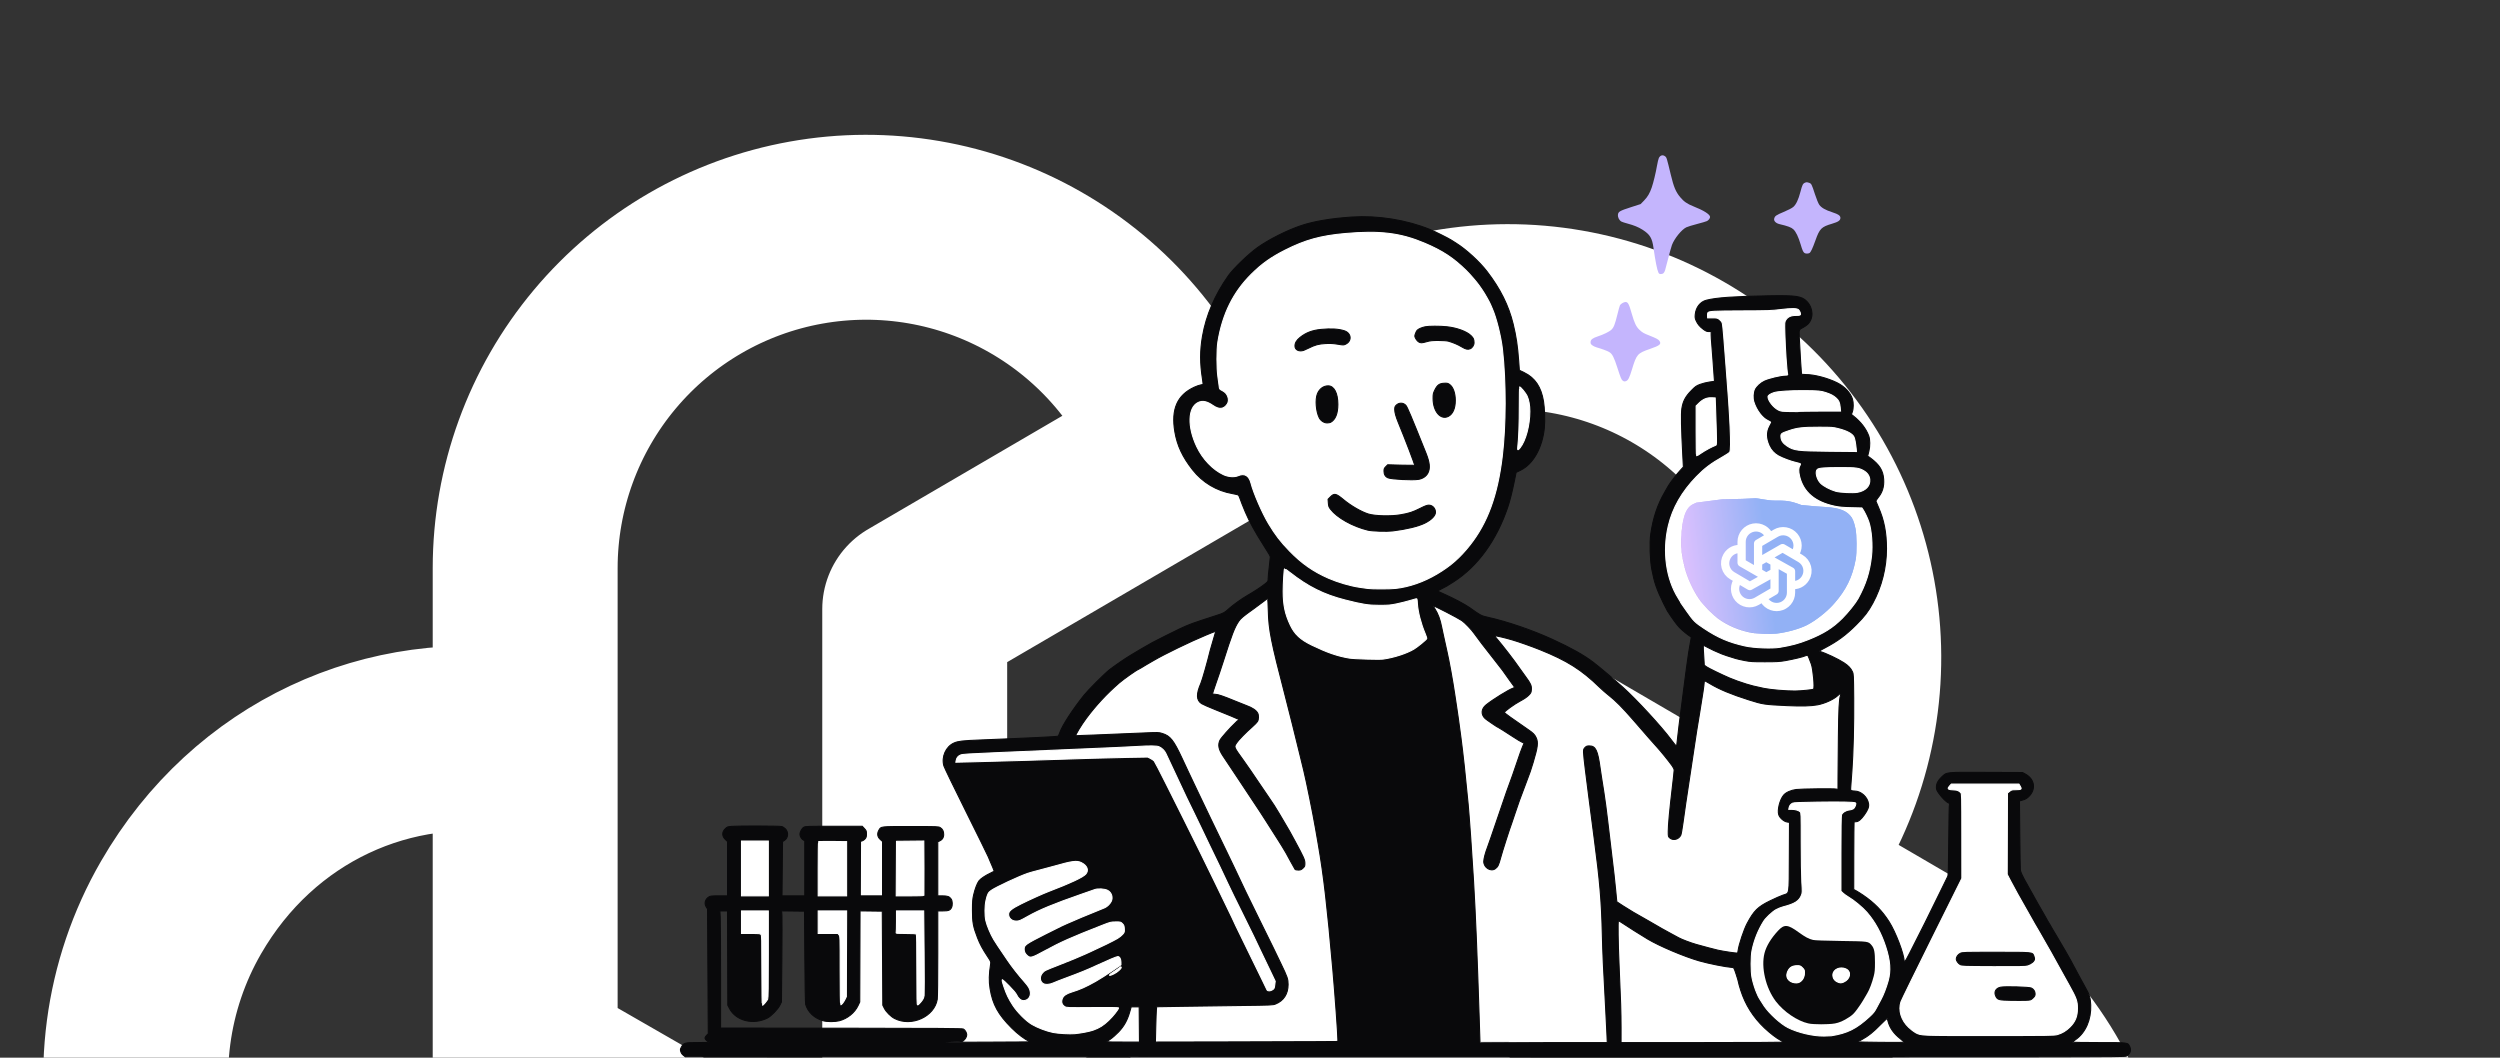 <svg width="676" height="286" viewBox="0 0 676 286" fill="none" xmlns="http://www.w3.org/2000/svg">
<rect x="0" y="0" width="676" height="286" fill="#333333" stroke="none"/>
<path d="M279.389 510.446C286.915 530.713 301.324 547.69 320.098 558.411C338.872 569.131 360.816 572.913 382.096 569.095C403.375 565.277 422.636 554.102 436.512 537.524C450.388 520.945 457.996 500.018 458.008 478.398V342.334L300.008 254.117M121.31 395.37C107.511 412.021 100.004 432.994 100.103 454.619C100.202 476.245 107.9 497.148 121.851 513.673C135.802 530.197 155.119 541.291 176.422 545.014C197.725 548.738 219.659 544.854 238.388 534.041L352.675 467.313V284.401M142.008 200.924C105.378 194.709 68.617 211.325 48.946 245.401C36.818 266.409 33.531 291.375 39.808 314.807C46.084 338.239 61.41 358.218 82.416 370.352L194.675 436.554L352.675 348.39M320.625 121.553C313.099 101.286 298.69 84.309 279.916 73.589C261.142 62.868 239.198 59.086 217.918 62.904C196.639 66.722 177.378 77.897 163.502 94.476C149.626 111.054 142.018 131.982 142.006 153.601V287.032L300.006 377.882M478.704 236.63C492.504 219.979 500.011 199.007 499.912 177.381C499.813 155.755 492.115 134.852 478.164 118.328C464.212 101.803 444.896 90.709 423.593 86.986C402.29 83.263 380.356 87.147 361.626 97.959L247.34 164.688V347.599M458.006 429.286C494.636 435.501 531.397 418.884 551.068 384.809C563.196 363.8 566.483 338.835 560.207 315.403C553.93 291.971 538.604 271.991 517.599 259.857L404.155 193.655L247.34 283.715" stroke="white" stroke-width="50" stroke-linecap="round" stroke-linejoin="round"/>
<path d="M482.052 281.772C482.1 281.695 481.818 281.468 481.426 281.269C480.427 280.762 478.564 279.328 477.101 277.94C474.072 275.067 471.939 271.682 470.688 267.761C470.36 266.732 470.085 265.751 470.078 265.581C470.071 265.412 469.793 264.455 469.462 263.456C468.877 261.695 468.846 261.639 468.424 261.604C466.497 261.444 462.048 260.558 459.475 259.82C455.394 258.649 448.688 255.809 445.511 253.904C443.589 252.752 439.903 250.425 438.87 249.712C438.234 249.273 437.674 248.954 437.625 249.004C437.454 249.174 437.536 254.974 437.788 260.623C438.234 270.611 438.338 273.905 438.335 277.952L438.333 281.912H460.149C474 281.912 481.998 281.861 482.052 281.772Z" fill="white" stroke="white" stroke-width="0.29"/>
<path d="M434.507 279.55C434.453 278.252 434.314 275.423 434.197 273.265C433.535 261.041 433.399 257.998 433.255 252.121C433.043 243.501 432.592 238.241 431.086 226.836C430.025 218.796 429.93 218.069 429.564 215.138C429.365 213.539 428.972 210.433 428.691 208.235C428.409 206.037 428.18 203.858 428.18 203.392C428.18 202.65 428.233 202.493 428.604 202.12C428.965 201.759 429.141 201.696 429.787 201.696C431.457 201.696 432.038 202.906 432.685 207.726C432.759 208.286 432.921 209.365 433.042 210.124C433.164 210.883 433.327 211.913 433.404 212.413C433.482 212.912 433.61 213.73 433.69 214.229C433.996 216.166 434.417 219.318 434.705 221.822C434.87 223.261 435.2 226.04 435.438 227.998C436.096 233.421 436.129 233.7 436.437 236.427C436.595 237.826 436.793 239.722 436.877 240.641C436.961 241.56 437.067 242.657 437.112 243.079L437.193 243.847L438.814 244.912C440.377 245.939 442.525 247.206 445.728 248.991C446.565 249.458 447.479 249.985 447.758 250.162C448.309 250.512 450.196 251.57 452.036 252.56C452.674 252.904 453.522 253.363 453.921 253.58C454.805 254.061 457.116 254.935 458.698 255.387C460.443 255.884 463.683 256.742 464.507 256.924C466.164 257.291 469.639 257.798 469.818 257.699C469.867 257.672 469.95 257.328 470.002 256.934C470.117 256.067 471.07 252.841 471.614 251.477C472.243 249.903 473.185 248.188 474.023 247.091C475.27 245.459 476.137 244.801 478.662 243.568C479.97 242.929 481.527 242.242 482.122 242.042C483.947 241.427 483.788 242.398 483.835 231.615L483.875 222.365L483.226 222.268C482.384 222.141 481.251 221.159 480.973 220.315C480.562 219.066 481.249 216.28 482.276 215.033C482.893 214.284 484.242 213.67 485.68 213.483C487.053 213.305 495.928 213.209 496.556 213.365L496.992 213.474L496.998 210.527C497.003 208.907 497.047 203.886 497.096 199.371C497.182 191.611 497.304 189.182 497.663 188.062C497.749 187.797 497.78 187.542 497.733 187.495C497.687 187.449 497.33 187.709 496.94 188.075C495.824 189.12 493.474 190.2 491.481 190.582C489.772 190.909 487.156 190.981 483.36 190.804C477.022 190.509 476.73 190.465 472.846 189.234C468.101 187.73 464.89 186.389 462.32 184.839C461.656 184.439 461.045 184.112 460.961 184.112C460.878 184.112 460.809 184.305 460.809 184.54C460.809 185.111 460.351 188.208 459.636 192.468C458.886 196.934 458.632 198.549 457.909 203.44C457.584 205.637 457.086 208.94 456.803 210.778C456.055 215.634 455.525 219.25 455.077 222.549C454.859 224.147 454.595 225.627 454.488 225.838C453.906 226.986 452.442 227.366 451.539 226.605C451.097 226.231 451.093 226.218 451.093 224.792C451.093 223.106 451.488 218.841 452.187 212.958C452.463 210.64 452.688 208.535 452.688 208.279C452.688 207.971 452.504 207.56 452.145 207.065C451.042 205.547 449.127 203.185 447.969 201.914C446.755 200.581 446.054 199.781 441.603 194.648C438.763 191.373 436.804 189.401 434.996 187.998C434.318 187.472 433.238 186.53 432.595 185.904C426.792 180.253 421.979 177.509 411.431 173.842C408.706 172.894 404.48 171.774 404.302 171.952C404.249 172.005 404.303 172.163 404.422 172.304C406.509 174.769 409.373 178.481 410.851 180.634C411.249 181.215 412.016 182.285 412.554 183.01C413.899 184.825 414.159 185.414 414.083 186.472C414.026 187.253 413.968 187.371 413.324 188.027C412.873 188.486 412.081 189.024 411.086 189.546C409.544 190.356 406.79 192.342 406.79 192.645C406.79 192.808 408.754 194.226 413.243 197.306C414.586 198.227 414.974 198.619 415.363 199.443C415.975 200.74 415.832 201.941 414.557 206.2C413.955 208.213 413.72 208.888 412.663 211.65C411.123 215.675 410.395 217.688 409.692 219.861C409.318 221.019 408.912 222.229 408.79 222.549C408.218 224.05 406.247 230.197 405.78 231.937C405.243 233.941 405.031 234.376 404.342 234.892C403.123 235.804 401.207 234.615 401.207 232.948C401.207 232.24 401.67 230.489 402.238 229.051C402.467 228.471 403.629 225.103 404.821 221.567C406.012 218.031 407.158 214.68 407.367 214.12C408.374 211.427 409.663 207.774 410.418 205.474C410.877 204.075 411.439 202.513 411.668 202.002C411.896 201.492 412.083 201.031 412.083 200.978C412.083 200.925 411.864 200.802 411.596 200.706C411.328 200.608 410.203 199.933 409.095 199.204C407.132 197.912 405.287 196.755 405.19 196.755C405.06 196.755 401.951 194.636 401.593 194.303C400.405 193.2 400.504 191.695 401.837 190.609C403.586 189.182 408.056 186.414 409.147 186.081C409.52 185.967 409.561 185.76 409.272 185.431C409.161 185.305 408.685 184.646 408.212 183.967C406.454 181.438 406.188 181.079 404.262 178.649C401.684 175.394 399.206 172.159 398.597 171.251C397.979 170.331 396.1 168.371 395.312 167.824C394.276 167.105 387.721 163.718 387.601 163.839C387.566 163.873 387.737 164.215 387.979 164.597C388.879 166.015 389.405 167.43 389.83 169.58C389.948 170.18 390.107 170.932 390.183 171.251C390.259 171.571 390.488 172.617 390.694 173.576C390.899 174.535 391.159 175.713 391.271 176.192C391.814 178.507 392.837 184.151 393.379 187.818C393.532 188.857 393.793 190.589 393.958 191.669C394.259 193.638 394.357 194.339 395.041 199.443C395.578 203.451 396.32 210.301 397 217.535C397.295 220.672 398.023 231.076 398.443 238.171C398.979 247.198 399.42 257.885 399.977 275.3C400.092 278.896 400.187 281.856 400.189 281.876C400.191 281.895 407.935 281.912 417.398 281.912H434.606L434.507 279.55Z" fill="white" stroke="white" stroke-width="0.29"/>
<path d="M308.071 277.007L308.033 272.248H306.954H305.876L305.463 273.688C304.831 275.889 303.936 277.492 302.482 279.022C301.809 279.732 300.808 280.612 300.258 280.978C299.709 281.344 299.259 281.671 299.259 281.705C299.259 281.739 301.251 281.767 303.684 281.767H308.109L308.071 277.007Z" fill="white" stroke="white" stroke-width="0.29"/>
<path d="M439.728 103.026C440.273 102.806 440.608 102.125 441.305 99.829C442.523 95.81 442.782 95.516 446.101 94.371C448.868 93.417 449.309 93.039 448.692 92.155C448.419 91.766 447.834 91.456 446.011 90.735C444.384 90.091 444.112 89.933 443.287 89.156C442.432 88.352 441.92 87.279 441.24 84.868C440.481 82.174 440.206 81.662 439.523 81.662C439.087 81.662 438.239 82.166 438.036 82.546C437.955 82.697 437.633 83.855 437.321 85.118C436.654 87.814 436.362 88.545 435.702 89.175C435.17 89.682 433.598 90.452 432.068 90.953C430.656 91.416 430.149 91.797 430.095 92.437C430.059 92.87 430.128 93.022 430.503 93.34C430.752 93.549 431.327 93.824 431.78 93.95C433.065 94.307 434.63 94.886 435.122 95.185C435.982 95.71 436.412 96.548 437.403 99.633C438.157 101.981 438.425 102.64 438.723 102.874C439.129 103.195 439.262 103.215 439.728 103.026Z" fill="#C4B5FD"/>
<path d="M449.817 73.851C450.181 73.426 450.205 73.352 451.009 70.154C451.437 68.451 451.927 66.688 452.098 66.237C452.769 64.466 454.736 62.05 455.991 61.459C456.368 61.282 457.687 60.877 458.923 60.559C460.158 60.241 461.345 59.889 461.561 59.778C462.02 59.54 462.405 59.035 462.405 58.671C462.405 57.984 460.738 56.919 457.92 55.804C456.194 55.121 455.284 54.487 454.293 53.277C453.117 51.842 452.588 50.577 451.803 47.319C450.678 42.649 450.661 42.594 450.26 42.278C449.633 41.783 448.946 41.96 448.556 42.717C448.434 42.953 448.204 43.915 448.043 44.856C447.727 46.714 447.068 49.43 446.621 50.722C446.088 52.262 445.515 53.236 444.568 54.212L443.625 55.183L441.057 56.009C437.944 57.009 437.552 57.238 437.49 58.094C437.437 58.821 437.856 59.615 438.455 59.924C438.667 60.033 439.394 60.27 440.072 60.45C441.818 60.913 443.044 61.416 444.143 62.12C446.148 63.404 446.732 64.366 447.099 66.985C447.606 70.599 448.083 72.993 448.437 73.706C448.594 74.021 448.737 74.105 449.118 74.105C449.396 74.105 449.691 73.998 449.817 73.851Z" fill="#C4B5FD"/>
<path d="M355.997 281.657L361.762 281.618L361.761 281.074C361.759 279.556 360.992 268.953 360.38 262.003C359.278 249.475 358.429 241.406 357.629 235.846C357.173 232.675 356.816 230.37 356.475 228.409C356.276 227.264 355.92 225.215 355.683 223.857C354.963 219.724 353.249 211.279 352.556 208.453C352.439 207.973 351.979 206.077 351.534 204.239C350.364 199.406 348.388 191.494 347.468 187.963C343.699 173.493 343.057 170.251 342.947 165.111C342.909 163.329 342.819 161.878 342.746 161.878C342.674 161.878 342.255 162.172 341.814 162.532C341.374 162.891 340.086 163.846 338.952 164.653C336.183 166.625 335.481 167.21 334.96 167.982C333.81 169.682 333.119 171.483 330.719 179.026C330.147 180.824 329.26 183.459 328.748 184.881C328.236 186.303 327.856 187.529 327.903 187.605C327.951 187.682 328.276 187.745 328.626 187.745C329.322 187.745 330.736 188.229 334.136 189.63C335.332 190.123 336.64 190.644 337.043 190.789C338.617 191.353 339.693 192.079 340.087 192.841C340.387 193.422 340.356 194.552 340.025 195.095C339.876 195.342 339.272 195.962 338.685 196.474C336.921 198.01 334.857 200.123 334.373 200.889C333.624 202.072 333.516 201.81 336.406 205.837C337.323 207.116 338.987 209.536 340.102 211.214C341.218 212.893 342.554 214.855 343.072 215.574C343.913 216.743 345.263 218.85 345.951 220.069C346.09 220.314 346.705 221.358 347.319 222.39C348.601 224.542 348.811 224.915 350.199 227.49C352.557 231.864 352.843 232.506 352.843 233.423C352.843 234.215 352.808 234.301 352.301 234.767C351.839 235.192 351.656 235.264 351.05 235.264C350.659 235.264 350.274 235.183 350.192 235.083C350.109 234.983 349.589 234.051 349.034 233.012C347.957 230.995 347.334 229.897 346.707 228.91C346.493 228.573 346.064 227.886 345.755 227.384C345.155 226.411 343.741 224.19 342.214 221.822C341.698 221.023 341.025 219.977 340.718 219.497C340.411 219.018 338.119 215.56 335.625 211.813C333.131 208.066 330.911 204.731 330.692 204.402C329.519 202.638 329.283 201.426 329.872 200.173C330.17 199.536 332.568 196.837 334.167 195.338C334.615 194.918 334.951 194.544 334.914 194.507C334.813 194.406 332.028 193.247 328.568 191.866C326.861 191.185 325.208 190.457 324.895 190.25C323.484 189.314 323.43 187.717 324.712 184.766C325.116 183.836 326.5 178.964 327.266 175.776C327.373 175.332 328.061 172.961 328.66 170.974C328.765 170.626 328.779 170.621 326.087 171.734C321.91 173.46 314.798 176.91 311.948 178.591C311.23 179.015 310.349 179.524 309.99 179.724C309.631 179.924 309 180.306 308.588 180.574C308.176 180.841 307.796 181.06 307.745 181.06C307.467 181.06 303.758 183.678 302.585 184.701C299.189 187.666 296.361 190.709 293.75 194.212C292.395 196.029 290.753 198.742 290.912 198.901C290.965 198.955 297.682 198.696 309.423 198.187C313.188 198.024 313.302 198.027 314.281 198.329C316.437 198.992 317.333 200.12 319.644 205.067C320.178 206.21 320.859 207.668 321.157 208.307C321.455 208.947 322.074 210.255 322.531 211.214C322.989 212.173 323.61 213.481 323.912 214.12C324.214 214.76 324.964 216.329 325.58 217.608C326.195 218.887 326.993 220.554 327.352 221.314C327.711 222.073 328.643 224.002 329.423 225.601C330.203 227.199 331.2 229.259 331.638 230.178C332.076 231.097 332.972 232.961 333.628 234.32C335.025 237.212 335.948 239.163 336.827 241.077C337.175 241.836 338.824 245.203 340.491 248.559C342.157 251.914 343.865 255.38 344.287 256.261C344.708 257.141 345.622 259.039 346.318 260.477C348.127 264.213 348.305 264.728 348.306 266.217C348.307 268.741 347.099 270.616 344.915 271.481C344.17 271.776 343.819 271.791 335.368 271.891C330.543 271.948 323.484 272.046 319.682 272.109L312.769 272.222L312.689 273.034C312.646 273.481 312.568 275.628 312.517 277.807L312.424 281.767L331.328 281.732C341.726 281.713 352.827 281.679 355.997 281.657Z" fill="white" stroke="white" stroke-width="0.29"/>
<path d="M489.271 68.425C489.631 68.215 490.104 67.216 490.902 64.984C492.036 61.808 492.489 61.355 495.382 60.496C497.104 59.986 497.645 59.605 497.645 58.905C497.645 58.314 497.084 57.92 495.542 57.426C493.574 56.795 492.462 56.156 491.908 55.337C491.656 54.965 491.16 53.746 490.761 52.514C489.858 49.725 489.813 49.641 489.106 49.407C488.629 49.249 488.442 49.248 488.074 49.401C487.503 49.638 487.326 49.992 486.838 51.871C486.294 53.969 485.657 55.315 484.906 55.959C484.531 56.281 483.519 56.805 482.252 57.335C480.209 58.188 479.919 58.397 479.735 59.151C479.59 59.741 480.21 60.374 481.15 60.596C483.463 61.14 484.379 61.483 484.938 62.016C485.617 62.663 486.295 64.073 486.888 66.066C487.366 67.677 487.564 68.126 487.916 68.397C488.196 68.613 488.924 68.628 489.271 68.425Z" fill="#C4B5FD"/>
<path d="M514.798 281.817C514.842 281.745 514.393 281.303 513.8 280.835C512.086 279.483 511.024 277.983 510.551 276.244C510.453 275.885 510.351 275.512 510.324 275.415C510.297 275.318 509.472 276.06 508.491 277.063C506.511 279.089 505.172 280.164 503.52 281.057C502.912 281.386 502.439 281.678 502.467 281.707C502.59 281.83 514.723 281.939 514.798 281.817Z" fill="white" stroke="white" stroke-width="0.29"/>
<path d="M488.717 186.633C489.59 186.521 490.34 186.393 490.384 186.349C490.742 185.991 490.285 180.935 489.768 179.534C489.198 177.988 488.937 177.363 488.81 177.235C488.721 177.146 488.498 177.175 488.19 177.318C487.553 177.615 485.094 178.211 482.852 178.613C481.287 178.894 480.525 178.939 477.269 178.943C473.926 178.947 473.304 178.91 471.787 178.615C470.845 178.432 469.768 178.19 469.394 178.077C467.179 177.406 466.3 177.117 465.523 176.802C464.056 176.21 462.519 175.497 461.63 174.997C461.164 174.735 460.722 174.521 460.647 174.521C460.57 174.521 460.545 174.998 460.588 175.647C460.629 176.266 460.702 177.469 460.749 178.32L460.836 179.867L461.448 180.308C461.982 180.692 465.569 182.437 467.698 183.348C468.887 183.856 470.647 184.488 472.244 184.979C473.687 185.423 474.101 185.525 476.979 186.143C478.637 186.5 483.12 186.879 485.388 186.854C486.346 186.844 487.845 186.744 488.717 186.633Z" fill="white" stroke="white" stroke-width="0.29"/>
<path d="M575.011 285.565C576.027 284.936 576.343 283.998 575.873 283.005C575.338 281.877 575.61 281.913 567.578 281.912C563.65 281.912 560.436 281.857 560.436 281.791C560.436 281.724 560.794 281.423 561.232 281.121C563.93 279.258 565.492 275.692 565.333 271.756C565.257 269.862 564.965 268.893 563.942 267.126C563.629 266.586 562.798 265.066 562.096 263.747C559.74 259.323 559.676 259.206 558.479 257.135C557.108 254.764 556.29 253.37 555.676 252.361C555.343 251.813 555.071 251.344 555.071 251.318C555.071 251.292 554.744 250.738 554.346 250.087C553.947 249.436 553.62 248.876 553.62 248.844C553.62 248.811 553.371 248.374 553.066 247.873C552.537 247.004 549.694 241.971 548.694 240.133C548.433 239.653 548.106 239.064 547.967 238.825C547.052 237.245 546.368 235.8 546.307 235.318C546.267 235.009 546.196 230.664 546.148 225.663L546.061 216.571L546.946 216.324C547.58 216.148 548.018 215.905 548.491 215.468C550.619 213.502 550.212 210.667 547.602 209.276L546.877 208.889L537.095 208.849C525.883 208.803 526.497 208.739 525.038 210.089C524.06 210.995 523.602 211.879 523.602 212.861C523.602 213.47 523.698 213.703 524.307 214.57C525.097 215.695 526.302 216.885 526.869 217.101C527.121 217.197 527.206 217.304 527.127 217.426C527.062 217.526 526.977 221.891 526.937 227.127C526.884 234.069 526.818 236.724 526.693 236.936C526.599 237.095 525.72 238.894 524.74 240.932C522.646 245.288 518.181 254.244 516.424 257.612C515.746 258.913 515.191 260.107 514.899 260.005C514.893 258.064 512.608 252.048 510.801 249.215C508.92 246.266 506.825 244.13 503.768 242.045C503.109 241.595 502.273 241.069 501.911 240.876L501.252 240.524L501.264 231.48C501.271 226.505 501.312 222.379 501.354 222.31C501.396 222.242 501.641 222.185 501.897 222.185C502.5 222.185 503.245 221.572 504.098 220.375C505.076 219.001 505.38 218.221 505.268 217.375C505.027 215.553 503.242 213.908 501.497 213.9C501.252 213.899 500.899 213.858 500.714 213.808C500.386 213.72 500.378 213.683 500.462 212.538C500.51 211.89 500.642 210.084 500.755 208.526C501.101 203.774 501.302 195.719 501.248 188.835C501.198 182.55 501.184 182.27 500.891 181.634C500.459 180.698 499.816 180.018 498.614 179.224C497.072 178.207 493.622 176.576 492.145 176.167C491.843 176.083 492.051 175.93 493.51 175.162C496.884 173.387 499.171 171.693 501.925 168.931C504.206 166.644 505.144 165.421 506.422 163.07C508.811 158.676 510.12 153.466 510.113 148.384C510.106 143.971 509.455 140.617 507.936 137.159C507.606 136.408 507.304 135.691 507.266 135.567C507.226 135.438 507.453 135.029 507.79 134.622C509.002 133.158 509.478 131.623 509.347 129.598C509.195 127.255 508.207 125.659 505.801 123.874C505.382 123.563 505.039 123.284 505.039 123.254C505.039 123.224 505.177 122.665 505.344 122.012C505.682 120.7 505.663 118.814 505.301 117.846C504.584 115.924 503.155 114.07 501.199 112.521L500.621 112.063L500.873 111.358C501.185 110.487 501.199 108.878 500.904 107.904C500.392 106.212 498.77 104.497 496.73 103.488C494.154 102.215 490.568 101.28 488.259 101.28C487.537 101.28 487.172 101.222 487.129 101.098C487.072 100.934 486.748 95.623 486.523 91.149C486.421 89.119 486.422 89.116 487.548 88.552C487.956 88.349 488.53 87.948 488.824 87.662C490.436 86.097 490.307 83.28 488.54 81.478C487.163 80.074 485.613 79.848 478.283 79.982C468.781 80.158 464.137 80.485 461.428 81.172C459.754 81.597 458.574 83.1 458.393 85.037C458.322 85.793 458.363 86.096 458.606 86.646C459.039 87.627 459.605 88.314 460.571 89.027C461.269 89.542 461.535 89.654 462.057 89.654H462.694V90.511C462.694 90.982 462.758 92.012 462.837 92.8C462.916 93.588 463.078 95.703 463.197 97.501C463.316 99.3 463.456 101.297 463.508 101.94L463.602 103.108L462.242 103.299C461.493 103.404 460.359 103.688 459.721 103.93C458.677 104.326 458.437 104.496 457.324 105.63C455.745 107.237 455.069 108.521 454.774 110.479C454.562 111.878 454.642 115.888 455.025 123.183L455.186 126.266L454.309 127.226C453.826 127.754 453.155 128.557 452.816 129.011C452.478 129.464 452.021 130.072 451.8 130.362C451.579 130.652 451.272 131.11 451.119 131.379C450.965 131.649 450.52 132.425 450.129 133.105C448.158 136.53 446.991 140.039 446.359 144.44C446.029 146.738 446.171 151.448 446.647 153.958C447.311 157.462 447.975 159.391 449.799 163.113C450.269 164.073 450.736 164.987 450.837 165.145C452.126 167.175 453.423 168.955 454.159 169.706C454.958 170.521 456.393 171.698 457.108 172.124C457.325 172.253 457.335 172.366 457.192 173.069C456.88 174.603 456.33 178.131 456.024 180.566C455.855 181.917 455.49 184.707 455.214 186.767C454.444 192.516 453.413 200.829 453.413 201.286C453.413 201.511 453.348 201.696 453.27 201.696C453.191 201.696 452.575 200.948 451.901 200.035C449.302 196.515 442.54 189.173 438.801 185.809C436.573 183.805 432.454 180.333 430.877 179.128C428.287 177.15 424.891 175.241 419.841 172.925C414.293 170.38 407.547 168.069 402.248 166.897C400.511 166.513 400.361 166.433 397.363 164.293C396.119 163.406 393.014 161.76 390.475 160.643C389.637 160.275 388.899 159.92 388.833 159.855C388.768 159.79 389.224 159.487 389.848 159.184C391.01 158.619 391.208 158.503 393.085 157.298C399.588 153.123 404.689 146.073 407.721 137.071C408.291 135.38 408.894 132.982 409.478 130.091L409.954 127.73L411.167 127.142C414.585 125.484 417.082 121.013 417.601 115.618C417.782 113.743 417.671 110.365 417.368 108.516C416.734 104.651 415.083 102.188 412.175 100.77L410.838 100.118L410.656 97.611C410.361 93.551 409.972 90.951 409.162 87.62C407.941 82.602 405.692 78.085 402.07 73.379C400.056 70.761 396.512 67.508 393.81 65.799C393.372 65.521 392.737 65.119 392.401 64.905C391.553 64.366 388.018 62.606 386.704 62.069C380.334 59.465 372.511 58.217 365.532 58.69C359.893 59.073 355.335 59.838 351.902 60.979C348.105 62.24 343.102 64.752 340.052 66.928C337.627 68.659 333.478 72.66 332.149 74.549C328.471 79.78 326.138 85.232 325.154 90.89C324.474 94.807 324.472 98.242 325.149 102.499C325.261 103.209 325.324 103.838 325.288 103.897C325.252 103.955 324.951 104.046 324.62 104.1C324.287 104.153 323.53 104.422 322.935 104.696C318.308 106.839 316.637 110.67 317.676 116.757C318.311 120.483 319.749 123.563 322.47 127.024C325.174 130.464 328.978 132.737 333.265 133.475C334.063 133.612 334.789 133.797 334.879 133.887C334.97 133.976 335.178 134.442 335.343 134.922C335.632 135.766 335.927 136.514 336.741 138.469C337.737 140.859 339.433 143.95 341.652 147.419C343.337 150.053 343.489 150.322 343.487 150.684C343.486 150.886 343.357 152.098 343.199 153.377C343.041 154.656 342.911 156.039 342.91 156.452C342.909 157.168 342.879 157.226 342.22 157.772C341.245 158.58 339.192 159.932 337.269 161.033C335.898 161.818 333.428 163.58 332.429 164.486C331.088 165.7 330.966 165.768 328.914 166.429C322.263 168.575 321.756 168.76 318.981 170.05C317.723 170.635 312.225 173.388 311.585 173.754C310.914 174.138 310.107 174.599 309.482 174.957C309.203 175.117 308.755 175.372 308.486 175.525C308.217 175.677 307.549 176.078 307 176.415C306.451 176.752 305.789 177.149 305.529 177.298C304.539 177.866 301.167 180.184 300.056 181.061C298.623 182.193 294.253 186.561 293.079 188.036C290.059 191.828 287.283 196.094 286.629 197.948C286.451 198.451 286.235 198.936 286.147 199.026C286.044 199.133 284.057 199.273 280.406 199.431C277.335 199.564 273.517 199.733 271.922 199.808C270.327 199.882 267.162 200.013 264.889 200.099C260.295 200.273 259.079 200.414 257.972 200.904C255.749 201.887 254.52 204.667 255.229 207.109C255.356 207.548 258.042 213.089 261.199 219.424C264.355 225.759 267.068 231.271 267.226 231.675C267.385 232.077 267.635 232.674 267.782 233C268.265 234.072 268.804 235.399 268.804 235.516C268.804 235.58 268.364 235.839 267.825 236.091C266.44 236.74 265.134 237.621 264.709 238.191C264.214 238.856 263.661 240.31 263.276 241.957C263.009 243.101 262.955 243.777 262.948 246.018C262.937 249.387 263.143 250.524 264.311 253.558C264.978 255.291 265.708 256.647 267.095 258.729C267.897 259.932 267.957 260.077 267.872 260.618C267.432 263.41 267.387 265.302 267.713 267.312C268.407 271.603 269.894 274.308 273.581 277.993C275.147 279.558 277.183 281.104 278.173 281.481C278.386 281.563 278.532 281.658 278.496 281.694C278.461 281.73 272.595 281.778 265.461 281.801C258.327 281.825 254.189 281.81 256.267 281.769C259.584 281.703 260.093 281.662 260.443 281.432C260.97 281.086 261.407 280.347 261.407 279.805C261.407 279.277 260.966 278.512 260.51 278.252C260.237 278.096 254.169 278.054 227.51 278.023L194.845 277.985V263.913C194.845 256.174 194.802 249.047 194.75 248.075L194.655 246.309H195.687H196.718L196.76 259.06L196.803 271.812L197.264 272.697C199.008 276.039 203.69 277.21 207.534 275.264C208.539 274.755 210.338 272.895 210.872 271.812L211.302 270.94L211.409 259.751C211.468 253.596 211.478 248.053 211.431 247.432L211.346 246.303L214.443 246.342L217.54 246.381L217.624 258.733C217.676 266.448 217.763 271.277 217.855 271.594C218.466 273.694 220.211 275.328 222.566 276.008C223.624 276.313 225.777 276.316 226.946 276.014C229.124 275.451 231.098 273.859 232.009 271.93L232.477 270.94L232.517 258.622L232.556 246.303L235.562 246.342L238.568 246.381L238.64 259.097L238.713 271.812L239.124 272.637C239.612 273.618 240.902 274.9 241.921 275.418C246.465 277.725 252.665 274.922 253.434 270.214C253.518 269.696 253.576 264.663 253.576 257.825L253.577 246.309H254.96C256.486 246.309 256.908 246.148 257.283 245.422C257.601 244.806 257.554 243.605 257.191 243.095C256.714 242.423 256.204 242.24 254.817 242.24H253.577V234.919V227.598L254.015 227.416C254.762 227.106 255.173 226.481 255.173 225.655C255.173 224.76 254.892 224.194 254.253 223.798C253.77 223.499 253.623 223.494 246.266 223.494C237.902 223.494 238.235 223.454 237.643 224.511C237.122 225.44 237.262 226.303 238.046 227.001L238.64 227.529V234.884V242.24H235.631H232.622L232.652 234.866L232.683 227.493L233.112 227.381C233.348 227.32 233.709 227.069 233.915 226.824C234.226 226.453 234.29 226.231 234.29 225.511C234.29 224.704 234.251 224.603 233.72 224.033L233.15 223.421H225.49C218.515 223.421 217.789 223.443 217.374 223.671C216.858 223.954 216.307 224.956 216.308 225.61C216.309 226.16 216.786 226.941 217.25 227.153L217.613 227.319V234.779V242.24H214.531H211.45L211.522 234.9L211.595 227.56L212.059 227.277C213.125 226.627 213.286 225.071 212.383 224.138C212.116 223.862 211.666 223.572 211.383 223.493C210.808 223.333 199.846 223.293 197.909 223.445C196.769 223.534 196.661 223.572 196.145 224.063C195.186 224.977 195.192 226.084 196.161 227.008L196.73 227.551V234.895V242.24L194.446 242.24C192.423 242.241 192.108 242.274 191.689 242.53C190.669 243.153 190.373 244.291 190.979 245.258L191.319 245.8L191.419 262.662L191.519 279.523L191.079 279.945C190.837 280.178 190.639 280.514 190.639 280.693C190.639 281.03 191.253 281.621 191.602 281.621C191.711 281.621 191.8 281.687 191.8 281.767C191.8 281.859 190.675 281.912 188.718 281.912C185.138 281.912 184.887 281.979 184.277 283.088C183.939 283.702 183.923 283.804 184.089 284.356C184.206 284.75 184.449 285.095 184.796 285.359L185.324 285.763L379.95 285.799C569.237 285.833 574.587 285.827 575.011 285.565ZM502.466 281.707C502.438 281.678 502.911 281.386 503.519 281.057C505.171 280.164 506.51 279.089 508.49 277.063C509.471 276.06 510.296 275.318 510.323 275.415C510.35 275.512 510.452 275.885 510.55 276.244C511.023 277.983 512.085 279.483 513.799 280.835C514.392 281.303 514.841 281.745 514.797 281.817C514.722 281.939 502.589 281.83 502.466 281.707ZM438.334 277.952C438.337 273.905 438.232 270.611 437.786 260.623C437.534 254.974 437.453 249.174 437.623 249.004C437.672 248.954 438.233 249.273 438.868 249.712C439.902 250.425 443.587 252.752 445.509 253.904C448.686 255.809 455.393 258.649 459.473 259.82C462.047 260.558 466.495 261.444 468.422 261.604C468.844 261.639 468.875 261.695 469.46 263.456C469.792 264.455 470.069 265.412 470.076 265.581C470.084 265.751 470.358 266.732 470.687 267.761C471.938 271.682 474.07 275.067 477.099 277.94C478.562 279.328 480.426 280.762 481.424 281.269C481.816 281.468 482.098 281.695 482.051 281.772C481.996 281.861 473.999 281.912 460.147 281.912H438.331L438.334 277.952ZM400.188 281.876C400.187 281.856 400.091 278.896 399.976 275.3C399.419 257.885 398.978 247.198 398.443 238.171C398.022 231.076 397.295 220.672 397 217.535C396.32 210.301 395.578 203.451 395.04 199.443C394.356 194.339 394.258 193.638 393.957 191.669C393.792 190.589 393.532 188.857 393.378 187.818C392.836 184.151 391.813 178.507 391.271 176.192C391.159 175.713 390.898 174.535 390.693 173.576C390.487 172.617 390.258 171.571 390.182 171.251C390.106 170.932 389.948 170.18 389.829 169.58C389.404 167.43 388.879 166.015 387.979 164.597C387.736 164.215 387.565 163.873 387.6 163.839C387.721 163.718 394.275 167.105 395.311 167.824C396.1 168.371 397.978 170.331 398.596 171.251C399.205 172.159 401.683 175.394 404.262 178.649C406.187 181.079 406.454 181.438 408.211 183.967C408.684 184.646 409.161 185.305 409.271 185.431C409.56 185.76 409.52 185.967 409.146 186.081C408.055 186.414 403.585 189.182 401.836 190.609C400.504 191.695 400.404 193.2 401.592 194.303C401.95 194.636 405.059 196.755 405.189 196.755C405.286 196.755 407.132 197.912 409.094 199.204C410.202 199.933 411.327 200.608 411.595 200.706C411.863 200.802 412.082 200.925 412.082 200.978C412.082 201.031 411.896 201.492 411.667 202.002C411.439 202.513 410.876 204.075 410.417 205.474C409.662 207.774 408.373 211.427 407.366 214.12C407.157 214.68 406.011 218.031 404.82 221.567C403.628 225.103 402.467 228.471 402.237 229.051C401.669 230.489 401.206 232.24 401.206 232.948C401.206 234.615 403.123 235.804 404.341 234.892C405.03 234.376 405.242 233.941 405.78 231.937C406.246 230.197 408.217 224.05 408.789 222.549C408.911 222.229 409.317 221.02 409.692 219.861C410.394 217.688 411.122 215.675 412.662 211.65C413.719 208.888 413.954 208.213 414.556 206.2C415.831 201.941 415.974 200.74 415.362 199.443C414.974 198.619 414.585 198.227 413.243 197.306C408.753 194.226 406.789 192.808 406.789 192.645C406.789 192.342 409.543 190.356 411.085 189.546C412.08 189.024 412.873 188.486 413.323 188.027C413.968 187.371 414.026 187.253 414.082 186.472C414.159 185.414 413.898 184.825 412.553 183.01C412.015 182.285 411.249 181.215 410.85 180.634C409.372 178.481 406.508 174.769 404.421 172.304C404.302 172.163 404.249 172.005 404.301 171.952C404.402 171.851 406.808 172.408 408.82 172.998C410.682 173.543 414.104 174.751 416.392 175.671C423.763 178.634 427.649 181.088 432.594 185.904C433.237 186.53 434.317 187.472 434.995 187.998C436.803 189.401 438.762 191.373 441.602 194.648C446.053 199.781 446.755 200.581 447.968 201.914C449.127 203.185 451.041 205.547 452.144 207.065C452.503 207.56 452.688 207.971 452.688 208.279C452.688 208.535 452.462 210.64 452.186 212.958C451.487 218.841 451.092 223.106 451.092 224.792C451.092 226.218 451.096 226.231 451.539 226.605C452.442 227.366 453.905 226.986 454.487 225.838C454.594 225.627 454.859 224.147 455.076 222.549C455.524 219.25 456.054 215.634 456.803 210.778C457.086 208.94 457.583 205.637 457.908 203.44C458.631 198.549 458.885 196.934 459.635 192.468C460.35 188.208 460.809 185.112 460.809 184.54C460.809 184.305 460.877 184.112 460.961 184.112C461.044 184.112 461.656 184.439 462.319 184.839C464.889 186.389 468.1 187.73 472.845 189.234C476.729 190.465 477.021 190.509 483.359 190.804C487.155 190.981 489.772 190.909 491.48 190.582C493.473 190.2 495.824 189.12 496.939 188.075C497.329 187.709 497.686 187.449 497.733 187.495C497.779 187.542 497.748 187.797 497.662 188.062C497.303 189.182 497.182 191.611 497.096 199.371C497.046 203.886 497.002 208.907 496.998 210.527L496.991 213.474L496.556 213.365C495.927 213.209 487.052 213.305 485.679 213.483C484.242 213.67 482.892 214.284 482.275 215.033C481.248 216.28 480.561 219.066 480.973 220.315C481.25 221.159 482.383 222.141 483.225 222.268L483.875 222.365L483.834 231.615C483.787 242.398 483.947 241.427 482.121 242.042C481.526 242.242 479.969 242.929 478.662 243.568C475.313 245.203 474.265 246.237 472.405 249.742C471.56 251.333 470.206 255.385 470.001 256.934C469.949 257.328 469.866 257.672 469.817 257.699C469.638 257.798 466.164 257.291 464.507 256.924C463.682 256.742 460.443 255.884 458.697 255.387C457.115 254.935 454.805 254.061 453.92 253.58C453.521 253.363 452.673 252.904 452.035 252.56C450.195 251.57 448.308 250.512 447.757 250.162C447.478 249.985 446.564 249.458 445.727 248.991C442.524 247.206 440.376 245.939 438.813 244.912L437.193 243.847L437.111 243.079C437.066 242.657 436.96 241.56 436.877 240.641C436.792 239.722 436.594 237.826 436.436 236.427C436.128 233.701 436.095 233.421 435.437 227.998C435.199 226.04 434.869 223.261 434.704 221.822C434.416 219.318 433.995 216.166 433.689 214.229C433.61 213.73 433.481 212.912 433.404 212.413C433.326 211.913 433.163 210.883 433.041 210.124C432.92 209.365 432.759 208.286 432.684 207.726C432.038 202.906 431.456 201.696 429.786 201.696C429.141 201.696 428.964 201.759 428.604 202.12C428.232 202.493 428.18 202.65 428.179 203.392C428.179 203.858 428.409 206.037 428.69 208.235C428.971 210.433 429.364 213.539 429.564 215.138C429.93 218.069 430.024 218.796 431.085 226.836C432.591 238.241 433.042 243.501 433.254 252.121C433.398 257.998 433.534 261.041 434.196 273.265C434.313 275.423 434.453 278.252 434.507 279.55L434.605 281.912H417.398C407.934 281.912 400.19 281.895 400.188 281.876ZM312.516 277.807C312.567 275.629 312.645 273.481 312.689 273.034L312.768 272.222L319.681 272.109C323.483 272.046 330.542 271.948 335.368 271.891C343.819 271.791 344.17 271.776 344.915 271.481C347.099 270.616 348.307 268.741 348.305 266.217C348.304 264.728 348.126 264.214 346.318 260.477C345.622 259.039 344.708 257.141 344.286 256.261C343.865 255.38 342.157 251.915 340.49 248.559C338.824 245.203 337.175 241.836 336.826 241.077C335.947 239.163 335.024 237.212 333.627 234.32C332.971 232.961 332.076 231.097 331.637 230.178C331.199 229.259 330.202 227.199 329.422 225.601C328.642 224.002 327.71 222.073 327.351 221.314C326.992 220.554 326.195 218.887 325.579 217.608C324.964 216.329 324.214 214.76 323.912 214.12C323.61 213.481 322.988 212.173 322.531 211.214C322.073 210.255 321.455 208.947 321.157 208.307C320.858 207.668 320.177 206.21 319.644 205.067C317.333 200.12 316.436 198.992 314.28 198.329C313.301 198.027 313.187 198.024 309.422 198.187C297.681 198.696 290.964 198.955 290.911 198.901C290.752 198.742 292.394 196.029 293.749 194.212C296.361 190.709 299.188 187.666 302.584 184.701C303.757 183.678 307.466 181.06 307.744 181.06C307.796 181.06 308.175 180.841 308.587 180.574C309 180.306 309.63 179.924 309.99 179.724C310.349 179.525 311.229 179.015 311.947 178.591C314.797 176.91 321.909 173.46 326.087 171.734C328.778 170.621 328.764 170.626 328.659 170.974C328.061 172.961 327.373 175.332 327.266 175.776C326.5 178.964 325.115 183.836 324.711 184.766C323.43 187.717 323.483 189.314 324.895 190.25C325.208 190.457 326.86 191.185 328.567 191.866C332.028 193.247 334.813 194.406 334.914 194.508C334.951 194.544 334.614 194.918 334.166 195.338C332.567 196.837 330.169 199.536 329.871 200.173C329.283 201.426 329.518 202.638 330.691 204.402C330.91 204.731 333.13 208.066 335.624 211.813C338.118 215.56 340.41 219.018 340.717 219.497C341.024 219.977 341.697 221.023 342.213 221.822C343.741 224.19 345.155 226.411 345.755 227.384C346.064 227.886 346.492 228.573 346.707 228.91C347.333 229.897 347.957 230.995 349.033 233.012C349.588 234.051 350.109 234.983 350.191 235.083C350.273 235.183 350.658 235.264 351.049 235.264C351.655 235.264 351.838 235.192 352.301 234.767C352.808 234.301 352.842 234.215 352.842 233.423C352.842 232.506 352.556 231.864 350.198 227.49C348.81 224.915 348.6 224.542 347.319 222.39C346.705 221.358 346.089 220.314 345.951 220.069C345.262 218.85 343.912 216.743 343.071 215.574C342.553 214.855 341.217 212.893 340.102 211.214C338.986 209.536 337.323 207.116 336.405 205.837C333.515 201.81 333.623 202.072 334.372 200.889C334.856 200.124 336.921 198.01 338.684 196.474C339.272 195.962 339.875 195.342 340.025 195.095C340.355 194.552 340.386 193.423 340.086 192.841C339.693 192.079 338.616 191.353 337.042 190.789C336.64 190.644 335.331 190.123 334.135 189.63C330.735 188.229 329.321 187.745 328.626 187.745C328.275 187.745 327.95 187.682 327.903 187.606C327.856 187.529 328.236 186.303 328.748 184.881C329.26 183.459 330.146 180.824 330.718 179.026C333.118 171.483 333.81 169.682 334.959 167.982C335.481 167.21 336.182 166.625 338.952 164.653C340.085 163.846 341.373 162.891 341.814 162.532C342.254 162.172 342.674 161.878 342.746 161.878C342.818 161.878 342.908 163.329 342.946 165.111C343.057 170.251 343.698 173.493 347.467 187.963C348.387 191.494 350.364 199.406 351.533 204.239C351.978 206.077 352.438 207.973 352.556 208.453C353.248 211.279 354.963 219.724 355.682 223.857C355.919 225.215 356.276 227.264 356.474 228.409C357.912 236.684 358.897 245.162 360.379 262.003C360.991 268.953 361.759 279.556 361.76 281.075L361.761 281.618L355.997 281.658C352.826 281.679 341.725 281.713 331.328 281.732L312.424 281.767L312.516 277.807ZM299.258 281.705C299.258 281.671 299.708 281.344 300.257 280.978C300.807 280.612 301.808 279.732 302.481 279.023C303.935 277.492 304.83 275.889 305.462 273.688L305.875 272.248H306.953H308.032L308.07 277.007L308.108 281.767H303.683C301.25 281.767 299.258 281.739 299.258 281.705ZM489.959 279.871C487.353 279.401 485.181 278.728 483.457 277.856C481.517 276.874 478.452 274.09 477.044 272.03C476.411 271.103 475.31 269.293 475.31 269.179C475.31 269.147 475.184 268.843 475.029 268.505C474.586 267.534 474.01 265.687 473.752 264.409C473.409 262.71 473.417 258.567 473.766 256.917C474.36 254.11 475.382 251.559 476.881 249.142C477.465 248.199 479.226 246.543 480.241 245.981C480.76 245.694 481.608 245.351 482.126 245.219C485.315 244.408 486.521 243.639 487.135 242.027C487.374 241.4 487.381 241.132 487.224 238.56C487.129 237.003 487.054 232.24 487.055 227.767C487.057 220.035 487.047 219.751 486.777 219.506C486.342 219.112 485.472 218.857 484.537 218.85L483.685 218.843L483.778 218.38C483.883 217.853 484.21 217.443 484.736 217.177C485.002 217.043 486.806 216.969 491.495 216.898C497.711 216.805 501.349 216.88 501.721 217.11C501.997 217.281 501.594 218.363 501.134 218.687C500.929 218.831 500.434 218.98 500.034 219.017C499.127 219.101 498.16 219.709 497.943 220.331C497.839 220.63 497.788 224.095 497.788 230.876V240.977L498.341 241.499C498.645 241.786 499.325 242.273 499.853 242.579C501.3 243.421 503.684 245.4 504.801 246.688C507.015 249.242 508.672 252.266 509.886 255.972C510.711 258.491 510.984 260.013 510.985 262.087C510.985 263.433 510.914 263.95 510.551 265.247C510.026 267.119 509.249 269.122 508.578 270.335C508.305 270.828 507.781 271.806 507.413 272.508C506.858 273.568 506.531 273.981 505.493 274.929C501.935 278.182 499.519 279.386 495.178 280.071C494.079 280.245 491.476 280.145 489.959 279.871ZM519.646 279.809C518.34 279.532 517.392 278.993 516.128 277.81C514.084 275.897 513.256 273.172 514.023 270.888C514.179 270.424 517.948 262.726 522.399 253.781L530.49 237.517L530.481 226.079C530.473 214.971 530.465 214.632 530.192 214.329C529.788 213.881 529.201 213.612 528.632 213.612C528.36 213.612 527.835 213.57 527.465 213.519C526.655 213.408 526.597 213.164 527.219 212.482L527.646 212.013H536.778H545.911L546.224 212.52C546.76 213.39 546.627 213.52 545.186 213.53C544.005 213.539 543.899 213.566 543.374 213.991L542.817 214.443L542.779 225.435L542.742 236.427L543.665 238.207C544.173 239.186 545.022 240.756 545.552 241.695C546.821 243.945 548.305 246.572 549.022 247.835C549.34 248.394 549.853 249.304 550.162 249.857C550.471 250.409 550.779 250.932 550.847 251.019C550.914 251.106 551.185 251.569 551.449 252.049C551.994 253.04 552.695 254.268 552.898 254.592C553.164 255.015 553.969 256.421 554.561 257.498C554.891 258.098 555.705 259.569 556.371 260.768C557.036 261.967 557.913 263.548 558.32 264.281C558.726 265.015 559.254 265.963 559.491 266.388C561.461 269.911 561.742 270.697 561.74 272.663C561.737 274.824 561.159 276.265 559.719 277.699C558.671 278.743 557.627 279.37 556.303 279.751C555.502 279.982 554.058 280.003 538.031 280.01C523.434 280.016 520.47 279.984 519.646 279.809ZM284.745 279.17C282.951 278.803 280.575 277.902 279.067 277.017C277.425 276.054 275.116 273.745 273.86 271.812C272.734 270.079 272.134 268.833 271.472 266.853C270.977 265.372 270.886 264.91 271.091 264.91C271.152 264.91 271.962 265.678 272.892 266.617C273.987 267.724 274.693 268.566 274.899 269.013C275.337 269.966 276.061 270.577 276.749 270.576C277.94 270.575 278.782 269.537 278.61 268.28C278.477 267.312 278.148 266.751 276.86 265.299C275.388 263.64 273.643 261.411 272.502 259.735C269.884 255.887 269.299 255.008 268.723 254.058C267.888 252.683 266.87 250.271 266.576 248.968C266.252 247.538 266.269 244.976 266.612 243.475C267.006 241.752 267.231 241.321 268.028 240.77C269.402 239.822 275.454 236.997 277.937 236.145C278.454 235.968 279.791 235.595 280.91 235.317C282.029 235.038 283.835 234.555 284.924 234.244C289.928 232.814 291.179 232.649 292.402 233.261C293.979 234.051 294.477 235.333 293.597 236.339C292.833 237.211 289.467 238.79 283.596 241.03C281.988 241.643 278.407 243.261 276.04 244.442C273.503 245.709 272.718 246.366 272.722 247.217C272.727 248.283 273.594 249.07 274.765 249.07C275.595 249.07 275.785 248.992 277.94 247.78C281.12 245.991 284.962 244.403 292.297 241.848C294.012 241.25 295.698 240.661 296.044 240.538C296.923 240.226 298.689 240.341 299.51 240.764C300.564 241.308 301.008 242.675 300.475 243.736C300.13 244.423 299.409 245.132 298.751 245.434C298.432 245.581 296.996 246.17 295.56 246.745C294.125 247.319 292.689 247.907 292.37 248.051C292.051 248.196 291.072 248.619 290.195 248.99C287.45 250.154 286.965 250.385 282.726 252.533C277.278 255.294 276.925 255.546 276.925 256.666C276.925 257.353 277.212 257.928 277.801 258.426C278.623 259.118 279.012 259.01 282.436 257.144C286.885 254.719 289.558 253.53 298.026 250.21C300.265 249.332 300.392 249.3 301.685 249.294C303.002 249.288 303.03 249.295 303.49 249.756C303.898 250.164 303.964 250.339 304.013 251.136C304.066 252.004 304.044 252.077 303.563 252.636C303.286 252.958 302.667 253.455 302.188 253.74C301.045 254.42 297.752 256.035 294.763 257.382C294.404 257.544 293.751 257.841 293.312 258.041C291.861 258.706 289.511 259.674 286.279 260.938C282.458 262.432 282.453 262.434 281.885 263.082C281.065 264.017 281.145 265.375 282.052 265.946C282.647 266.32 283.827 266.252 284.829 265.785C285.228 265.599 286.663 265.036 288.019 264.533C292.21 262.978 293.973 262.259 296.793 260.951C299.616 259.642 301.954 258.661 302.251 258.661C302.737 258.661 303.09 259.287 303.096 260.159L303.101 260.887L301.143 262.235C299.365 263.46 297.423 264.702 296.285 265.344C293.609 266.852 292.088 267.53 289.78 268.243C288.355 268.684 287.584 269.205 287.279 269.937C286.881 270.892 287.105 271.699 287.905 272.195C288.386 272.493 288.508 272.497 295.421 272.445C300.44 272.409 302.449 272.439 302.449 272.552C302.449 272.918 300.953 274.803 299.781 275.914C298.325 277.296 297.27 277.958 295.594 278.545C294.543 278.913 292.37 279.331 290.63 279.501C289.334 279.627 286.082 279.444 284.745 279.17ZM206.011 262.414C206.011 253.806 205.989 252.919 205.771 252.678C205.557 252.44 205.269 252.412 203.016 252.412H200.501V249.36V246.309H204.126H207.752V258.089C207.752 266.663 207.706 269.956 207.585 270.187C207.34 270.655 206.295 271.885 206.143 271.885C206.066 271.885 206.011 267.983 206.011 262.414ZM247.922 262.25C247.922 255.063 247.879 252.719 247.748 252.586C247.625 252.464 246.787 252.412 244.904 252.412C242.53 252.412 242.244 252.387 242.323 252.182C242.372 252.056 242.411 250.682 242.411 249.13V246.309H246.089H249.767L249.874 257.462C249.976 268.16 249.951 269.418 249.622 270.068C249.352 270.6 248.333 271.739 248.126 271.739C247.952 271.739 247.922 270.309 247.922 262.25ZM227.184 262.459C227.184 253.29 227.181 253.173 226.884 252.795L226.583 252.412H223.911H221.238V249.36V246.309H225.085H228.932L228.892 257.898L228.852 269.487L228.529 270.162C228.179 270.894 227.529 271.739 227.316 271.739C227.238 271.739 227.184 267.945 227.184 262.459ZM342.606 267.67C342.542 267.551 341.989 266.406 341.377 265.127C340.764 263.849 338.943 260.121 337.329 256.844C335.716 253.567 334.281 250.625 334.14 250.305C333.643 249.178 332.987 247.798 331.269 244.274C330.314 242.316 329.142 239.896 328.664 238.897C327.311 236.069 322.053 225.4 320.107 221.532C319.142 219.613 317.005 215.349 315.359 212.055C313.712 208.762 312.238 205.926 312.084 205.755C311.929 205.583 311.476 205.276 311.077 205.073L310.352 204.703L305.059 204.796C302.148 204.847 297.775 204.954 295.343 205.034C282.017 205.473 270.824 205.803 262.655 205.999L258.463 206.099L258.56 205.613C258.706 204.882 259.045 204.458 259.717 204.169C260.239 203.943 261.546 203.856 269.384 203.524C282.619 202.965 287.867 202.74 293.312 202.497C295.984 202.378 299.867 202.211 301.941 202.126C304.015 202.04 306.625 201.91 307.742 201.835C310.809 201.631 312.764 201.658 313.374 201.913C314.147 202.237 314.903 202.967 315.243 203.718C315.505 204.299 317.368 208.275 319.673 213.176C320.068 214.015 320.572 215.091 320.792 215.568C321.013 216.045 321.921 217.908 322.81 219.709C323.7 221.511 324.602 223.377 324.814 223.857C325.026 224.336 325.947 226.265 326.859 228.144C329.31 233.191 330.604 235.896 332.002 238.897C332.691 240.376 334.4 243.874 335.8 246.672C337.2 249.469 338.617 252.347 338.948 253.066C339.28 253.785 340.136 255.584 340.851 257.062C341.565 258.541 342.749 261.006 343.482 262.54L344.814 265.33L344.695 266.313C344.586 267.217 344.536 267.324 344.073 267.635C343.518 268.01 342.794 268.028 342.606 267.67ZM299.983 263.628C299.983 263.563 300.569 263.131 301.284 262.668C301.999 262.205 302.659 261.735 302.752 261.624C302.964 261.368 303.174 261.364 303.174 261.615C303.174 261.959 302.113 262.885 301.219 263.322C300.335 263.754 299.983 263.841 299.983 263.628ZM242.376 234.865L242.414 227.49L246.107 227.451L249.799 227.412L249.839 234.717C249.861 238.735 249.859 242.071 249.835 242.131C249.81 242.19 248.113 242.24 246.064 242.24H242.338L242.376 234.865ZM221.238 234.91C221.238 230.878 221.287 227.559 221.347 227.535C221.407 227.51 223.136 227.509 225.19 227.533L228.924 227.576V234.908V242.24H225.081H221.238V234.91ZM200.501 234.828V227.417H204.126H207.752V234.828V242.24H204.126H200.501V234.828ZM480.964 186.648C479.489 186.525 477.696 186.297 476.978 186.143C474.1 185.525 473.686 185.423 472.242 184.979C470.646 184.489 468.886 183.857 467.697 183.348C465.568 182.437 461.981 180.692 461.447 180.308L460.834 179.867L460.748 178.32C460.7 177.469 460.628 176.267 460.587 175.647C460.544 174.998 460.569 174.521 460.646 174.521C460.72 174.521 461.162 174.735 461.629 174.997C462.518 175.497 464.055 176.21 465.522 176.803C466.299 177.117 467.178 177.406 469.393 178.077C469.767 178.19 470.844 178.433 471.786 178.615C473.303 178.91 473.925 178.947 477.268 178.943C480.524 178.939 481.286 178.894 482.851 178.613C485.093 178.211 487.552 177.615 488.189 177.318C488.497 177.176 488.719 177.146 488.809 177.235C488.936 177.363 489.197 177.988 489.767 179.534C490.284 180.936 490.741 185.991 490.383 186.349C490.216 186.517 487.058 186.837 485.387 186.854C484.428 186.864 482.438 186.772 480.964 186.648ZM364.806 177.938C361.573 177.386 358.873 176.45 354.728 174.448C351.656 172.964 350.088 171.515 348.93 169.088C347.494 166.078 346.969 163.618 346.969 159.9C346.969 157.818 347.206 153.91 347.342 153.759C347.369 153.73 347.965 154.155 348.666 154.704C351.682 157.065 353.604 158.274 356.654 159.73C359.086 160.89 360.714 161.468 363.707 162.235C368.419 163.441 370.041 163.693 373.073 163.687C375.414 163.683 375.996 163.632 377.641 163.29C378.677 163.074 380.211 162.694 381.049 162.446C381.886 162.198 382.709 161.963 382.877 161.924C383.168 161.856 383.187 161.921 383.263 163.209C383.393 165.418 384.222 168.632 385.348 171.296C385.629 171.959 385.828 172.584 385.789 172.683C385.672 172.992 383.328 174.912 382.345 175.505C380.394 176.683 376.96 177.8 374.015 178.214C372.922 178.367 366.127 178.164 364.806 177.938ZM475.174 175.102C471.607 174.856 467.641 173.728 464.072 171.944C463.513 171.665 462.033 170.757 460.782 169.925C458.304 168.279 457.971 167.949 456.101 165.293C454.466 162.97 454.428 162.914 454.428 162.83C454.428 162.788 454.15 162.311 453.81 161.771C451.536 158.156 450.377 153.807 450.37 148.863C450.359 141.163 453.073 134.69 458.762 128.842C460.909 126.635 462.75 125.252 465.862 123.511C466.766 123.005 467.606 122.438 467.727 122.252C468.224 121.493 467.842 112.838 466.68 98.519C466.488 96.161 466.224 92.761 466.093 90.962C465.961 89.164 465.77 87.489 465.667 87.239C465.564 86.99 465.233 86.598 464.931 86.368C464.42 85.977 464.293 85.949 463.067 85.949H461.751L461.714 85.368C461.693 85.048 461.734 84.697 461.805 84.588C462.084 84.159 463.281 84.091 470.96 84.07C478.108 84.05 478.935 84.022 481.474 83.711C484.484 83.343 485.881 83.36 486.334 83.77C486.486 83.909 486.686 84.251 486.779 84.531C486.998 85.197 486.844 85.29 485.521 85.293C484.233 85.295 483.372 85.702 482.878 86.541C482.546 87.103 482.543 87.155 482.626 90.236C482.737 94.313 483.155 100.408 483.377 101.171C483.438 101.383 483.355 101.425 482.877 101.425C481.561 101.425 478.213 102.222 476.935 102.839C475.894 103.341 474.789 104.368 474.408 105.185C473.975 106.116 473.901 107.566 474.231 108.647C474.918 110.894 476.521 113.036 478.035 113.73C478.461 113.925 478.789 114.13 478.763 114.186C478.737 114.241 478.495 114.711 478.225 115.231C476.829 117.912 478.094 121.746 480.882 123.288C482.005 123.91 484.311 124.768 485.654 125.064C486.226 125.191 486.75 125.344 486.817 125.406C486.884 125.467 486.835 125.676 486.709 125.869C486.309 126.481 486.277 127.402 486.609 128.798C487.623 133.074 490.794 135.766 496.13 136.884C497.361 137.142 498.357 137.232 500.582 137.285L503.449 137.353L503.718 137.736C504.159 138.361 505 140.119 505.333 141.11C505.822 142.564 506.067 144.186 506.157 146.585C506.329 151.138 505.312 156.105 503.442 159.843C502.319 162.088 502.152 162.364 500.921 164.009C498.838 166.794 495.976 169.402 493.365 170.894C490.596 172.477 486.618 173.981 483.549 174.607C480.3 175.269 478.835 175.356 475.174 175.102ZM369.837 159.116C369.264 159.035 368.305 158.899 367.707 158.813C365.116 158.44 361.769 157.465 359.189 156.333C355.092 154.535 351.944 152.331 348.706 148.995C346.255 146.469 344.875 144.673 343.019 141.589C341.318 138.763 338.957 133.32 338.267 130.634C337.748 128.611 336.515 127.885 334.836 128.614C333.779 129.073 332.14 128.959 330.808 128.335C327.927 126.983 325.207 124.13 323.615 120.789C321.045 115.395 321.197 110.188 323.964 108.846C325.154 108.269 326.334 108.504 327.992 109.65C329.651 110.796 330.911 110.676 331.848 109.284C332.237 108.704 332.276 107.902 331.953 107.126C331.653 106.407 331.227 105.971 330.419 105.559C329.773 105.23 329.746 105.19 329.669 104.448C329.625 104.024 329.475 102.926 329.336 102.007C328.976 99.625 328.972 94.517 329.328 92.368C330.577 84.826 333.477 78.988 338.399 74.105C341.171 71.355 343.684 69.571 347.512 67.633C350.258 66.243 352.714 65.266 355.315 64.531C359.581 63.325 367.579 62.578 372.782 62.899C377.828 63.211 380.844 63.908 385.254 65.779C390.085 67.829 393.048 69.781 396.512 73.199C397.582 74.254 399.304 76.254 399.985 77.232C400.151 77.47 400.513 77.993 400.791 78.392C401.433 79.319 402.726 81.591 403.032 82.329C403.161 82.641 403.383 83.159 403.525 83.478C404.608 85.91 405.881 91.006 406.267 94.45C406.842 99.594 407.058 104.745 406.962 111.016C406.77 123.537 405.343 132.098 402.23 139.41C401.321 141.544 400.515 143.024 399.146 145.069C396.141 149.559 393.005 152.566 388.584 155.197C384.973 157.345 381.079 158.702 377.351 159.111C375.82 159.279 371.021 159.282 369.837 159.116ZM496.365 132.827C494.816 132.375 493.075 131.448 492.295 130.661C491.237 129.591 490.744 127.531 491.403 126.932C491.818 126.557 493.342 126.436 497.716 126.433C501.866 126.43 502.63 126.531 503.903 127.252C506.366 128.647 506.136 131.654 503.48 132.766C502.574 133.146 501.728 133.236 499.529 133.185C497.921 133.148 497.176 133.064 496.365 132.827ZM458.633 116.488V109.771L459.395 109.02C460.473 107.957 461.529 107.503 462.794 107.558L463.782 107.601L463.871 109.781C463.921 110.98 464.013 113.839 464.076 116.134C464.186 120.168 464.181 120.311 463.913 120.397C463.179 120.632 460.91 121.862 459.939 122.551C459.34 122.975 458.802 123.296 458.742 123.264C458.682 123.232 458.633 120.183 458.633 116.488ZM486.49 121.776C484.534 121.461 482.968 120.673 482.076 119.555C481.749 119.145 481.627 118.819 481.578 118.226C481.498 117.258 481.584 117.187 483.739 116.453C485.982 115.688 487.409 115.523 491.785 115.522C495.389 115.521 495.643 115.539 497.078 115.902C499.416 116.491 500.892 117.281 501.311 118.167C501.538 118.646 501.766 119.848 501.908 121.312L501.983 122.089L494.774 122.019C490.244 121.975 487.165 121.885 486.49 121.776ZM410.4 120.934C410.666 118.76 410.832 114.377 410.821 109.817C410.814 106.96 410.86 104.622 410.923 104.622C411.178 104.622 412.587 106.341 412.909 107.044C413.409 108.137 413.672 109.581 413.672 111.234C413.672 115.015 412.571 119.127 411.036 121.08C410.458 121.815 410.296 121.778 410.4 120.934ZM480.894 110.877C479.558 110.219 478.072 108.332 478.067 107.286C478.066 106.91 478.734 106.458 479.754 106.146C480.801 105.826 484.109 105.611 487.71 105.63C491.643 105.65 492.36 105.715 493.707 106.165C495.068 106.62 495.684 106.941 496.428 107.584C497.196 108.247 497.451 108.807 497.577 110.1L497.679 111.146L492.342 111.156C489.406 111.162 486.968 111.203 486.923 111.248C486.878 111.292 485.667 111.308 484.23 111.282C481.802 111.238 481.568 111.209 480.894 110.877Z" fill="#09090B" stroke="#09090B" stroke-width="0.29"/>
<path d="M290.63 279.5C292.371 279.331 294.543 278.913 295.595 278.544C297.27 277.958 298.325 277.296 299.782 275.914C300.954 274.803 302.449 272.917 302.449 272.552C302.449 272.439 300.441 272.408 295.422 272.445C288.508 272.497 288.387 272.493 287.906 272.195C287.105 271.699 286.882 270.892 287.279 269.936C287.585 269.205 288.355 268.684 289.781 268.243C292.088 267.53 293.609 266.852 296.286 265.343C297.424 264.702 299.365 263.46 301.144 262.235L303.102 260.887L303.097 260.159C303.091 259.287 302.737 258.661 302.251 258.661C301.955 258.661 299.616 259.642 296.793 260.951C293.973 262.259 292.211 262.978 288.02 264.533C286.664 265.035 285.228 265.599 284.829 265.785C283.827 266.252 282.647 266.32 282.052 265.946C281.145 265.374 281.066 264.017 281.885 263.082C282.453 262.434 282.458 262.431 286.279 260.938C289.511 259.674 291.862 258.706 293.313 258.041C293.751 257.841 294.404 257.544 294.763 257.382C297.753 256.035 301.045 254.42 302.188 253.74C302.667 253.455 303.286 252.958 303.564 252.636C304.044 252.077 304.066 252.004 304.013 251.136C303.964 250.339 303.898 250.164 303.49 249.755C303.031 249.295 303.003 249.288 301.685 249.294C300.393 249.3 300.265 249.332 298.026 250.21C289.559 253.53 286.886 254.719 282.436 257.144C279.013 259.01 278.623 259.118 277.802 258.425C277.212 257.928 276.926 257.353 276.926 256.666C276.926 255.546 277.278 255.294 282.726 252.533C286.965 250.385 287.451 250.154 290.195 248.99C291.072 248.618 292.051 248.196 292.37 248.051C292.689 247.907 294.125 247.319 295.561 246.745C296.996 246.17 298.432 245.581 298.751 245.434C299.409 245.132 300.13 244.423 300.475 243.736C301.008 242.675 300.565 241.308 299.51 240.764C298.69 240.341 296.923 240.226 296.044 240.538C295.699 240.661 294.012 241.25 292.298 241.848C284.962 244.403 281.12 245.99 277.941 247.78C275.786 248.992 275.596 249.069 274.765 249.069C273.594 249.069 272.727 248.283 272.723 247.217C272.718 246.365 273.503 245.709 276.041 244.442C278.407 243.261 281.988 241.643 283.597 241.03C289.467 238.789 292.833 237.21 293.597 236.339C294.478 235.333 293.98 234.051 292.402 233.261C291.179 232.649 289.928 232.814 284.924 234.244C283.835 234.555 282.029 235.038 280.91 235.317C279.792 235.595 278.454 235.968 277.937 236.145C275.455 236.997 269.402 239.822 268.029 240.77C267.232 241.321 267.006 241.752 266.613 243.475C266.269 244.976 266.252 247.538 266.576 248.968C266.871 250.271 267.888 252.682 268.723 254.058C269.299 255.008 269.884 255.887 272.503 259.735C273.643 261.411 275.389 263.64 276.86 265.299C278.148 266.751 278.477 267.312 278.61 268.28C278.782 269.537 277.94 270.575 276.749 270.576C276.061 270.577 275.337 269.965 274.899 269.013C274.693 268.566 273.988 267.724 272.892 266.617C271.963 265.678 271.152 264.91 271.091 264.91C270.886 264.91 270.977 265.372 271.472 266.853C272.135 268.833 272.735 270.079 273.861 271.812C275.116 273.745 277.425 276.054 279.067 277.017C280.576 277.902 282.951 278.803 284.745 279.17C286.082 279.444 289.334 279.627 290.63 279.5Z" fill="white" stroke="white" stroke-width="0.29"/>
<path d="M374.015 178.214C376.96 177.8 380.394 176.683 382.345 175.505C383.328 174.912 385.671 172.992 385.789 172.683C385.828 172.584 385.629 171.959 385.348 171.296C384.221 168.632 383.392 165.418 383.262 163.209C383.187 161.921 383.167 161.856 382.877 161.924C382.708 161.963 381.886 162.198 381.048 162.446C380.211 162.694 378.677 163.074 377.64 163.29C375.995 163.632 375.413 163.683 373.072 163.687C370.041 163.693 368.419 163.441 363.707 162.235C357.884 160.743 353.714 158.655 348.666 154.704C347.964 154.155 347.369 153.73 347.342 153.759C347.206 153.91 346.969 157.818 346.969 159.9C346.969 163.618 347.494 166.078 348.93 169.088C350.088 171.515 351.656 172.964 354.727 174.448C358.873 176.45 361.573 177.385 364.806 177.938C366.127 178.164 372.922 178.367 374.015 178.214Z" fill="white" stroke="white" stroke-width="0.29"/>
<path d="M377.35 159.111C381.079 158.702 384.973 157.345 388.584 155.197C392.268 153.004 394.757 150.82 397.449 147.419C402.226 141.382 404.926 134.009 406.202 123.514C407.234 115.023 407.26 103.335 406.266 94.45C405.881 91.006 404.608 85.91 403.525 83.478C403.383 83.159 403.161 82.641 403.031 82.329C402.726 81.591 401.433 79.319 400.79 78.392C400.513 77.993 400.151 77.47 399.985 77.232C399.304 76.254 397.582 74.254 396.512 73.199C393.048 69.781 390.085 67.829 385.254 65.779C378.702 62.999 373.078 62.312 363.719 63.148C357.106 63.739 352.91 64.9 347.511 67.633C343.684 69.571 341.171 71.355 338.399 74.105C333.476 78.988 330.577 84.826 329.328 92.368C328.972 94.517 328.976 99.625 329.336 102.007C329.474 102.926 329.624 104.024 329.669 104.448C329.746 105.19 329.773 105.23 330.419 105.559C331.226 105.971 331.653 106.407 331.953 107.126C332.276 107.902 332.237 108.704 331.847 109.284C330.911 110.676 329.651 110.796 327.992 109.65C326.334 108.504 325.154 108.269 323.963 108.846C321.197 110.188 321.045 115.395 323.615 120.789C325.206 124.13 327.927 126.983 330.808 128.335C332.139 128.959 333.779 129.073 334.836 128.614C336.515 127.885 337.748 128.611 338.267 130.634C338.956 133.32 341.317 138.763 343.019 141.589C344.875 144.673 346.254 146.469 348.706 148.995C351.943 152.331 355.092 154.535 359.189 156.333C361.769 157.465 365.116 158.44 367.707 158.813C368.305 158.899 369.263 159.035 369.837 159.116C371.021 159.282 375.82 159.279 377.35 159.111ZM369.882 143.352C365.763 142.357 361.537 139.988 359.788 137.693C359.322 137.081 359.245 136.864 359.183 135.993L359.112 134.995L359.764 134.341C360.786 133.317 361.261 133.42 363.281 135.105C365.273 136.766 368.163 138.434 370.027 138.997C371.834 139.543 376.101 139.646 378.67 139.206C381.03 138.802 382.005 138.484 384.013 137.469C385.961 136.484 386.663 136.363 387.34 136.896C388.201 137.575 388.389 138.65 387.798 139.521C386.507 141.424 382.63 142.817 376.553 143.563C374.998 143.753 371.023 143.628 369.882 143.352ZM378.438 129.604C375.617 129.425 374.931 129.238 374.502 128.532C374.339 128.264 374.233 127.816 374.233 127.387C374.232 126.776 374.3 126.615 374.734 126.18L375.234 125.678L378.867 125.78C381.007 125.841 382.498 125.829 382.497 125.752C382.492 125.37 380.069 119.026 378.117 114.286C377.463 112.7 377.133 111.516 377.133 110.762C377.133 110.093 377.194 109.916 377.546 109.563C378.284 108.824 379.461 108.845 380.139 109.611C380.547 110.073 381.489 112.306 385.551 122.45C387.033 126.151 386.773 128.175 384.674 129.266C383.706 129.768 382.268 129.846 378.438 129.604ZM357.581 113.925C356.496 113.137 355.915 111.398 355.905 108.909C355.9 107.592 355.955 107.169 356.219 106.505C356.754 105.156 357.862 104.331 359.136 104.332C360.73 104.334 361.763 106.304 361.759 109.339C361.755 112.491 360.68 114.342 358.846 114.354C358.331 114.358 358.043 114.26 357.581 113.925ZM389.599 112.539C388.342 111.888 387.505 109.973 387.503 107.744C387.502 106.552 387.545 106.344 387.982 105.456C388.639 104.117 389.204 103.701 390.459 103.632C391.28 103.587 391.49 103.629 391.925 103.925C393.257 104.831 393.911 107.827 393.299 110.223C392.752 112.363 391.17 113.353 389.599 112.539ZM350.605 94.51C349.726 93.768 350.118 92.376 351.523 91.249C353.135 89.957 354.838 89.306 357.217 89.074C359.9 88.813 361.944 88.933 363.514 89.445C365.414 90.065 365.626 92.197 363.874 93.057C363.321 93.328 363.271 93.329 361.742 93.073C360.572 92.877 359.744 92.831 358.467 92.891C356.607 92.977 355.555 93.262 353.785 94.16C352.096 95.017 351.309 95.103 350.605 94.51ZM395.273 93.797C394.219 93.162 392.931 92.614 391.635 92.249C391.252 92.141 390.142 92.064 388.952 92.063C387.284 92.062 386.721 92.119 385.8 92.383C384.43 92.778 384.148 92.783 383.561 92.424C383.157 92.177 382.59 91.305 382.564 90.89C382.546 90.598 382.947 89.589 383.188 89.323C383.859 88.58 385.484 88.2 387.98 88.204C391.561 88.209 393.92 88.631 396.045 89.649C397.252 90.228 398.305 91.125 398.472 91.718C398.699 92.522 398.602 93.257 398.209 93.726C397.43 94.653 396.721 94.67 395.273 93.797Z" fill="white" stroke="white" stroke-width="0.29"/>
<path d="M376.553 143.563C380.352 143.097 383.559 142.317 385.313 141.434C387.066 140.55 388.154 139.432 388.154 138.513C388.154 137.458 387.341 136.593 386.35 136.593C385.899 136.593 385.306 136.815 384.013 137.469C382.006 138.484 381.03 138.802 378.67 139.206C376.101 139.646 371.835 139.543 370.027 138.997C368.163 138.434 365.273 136.766 363.281 135.104C361.262 133.42 360.786 133.317 359.765 134.341L359.112 134.995L359.183 135.993C359.245 136.864 359.323 137.081 359.788 137.692C361.537 139.988 365.763 142.357 369.882 143.352C371.023 143.628 374.998 143.753 376.553 143.563Z" fill="#09090B" stroke="#09090B" stroke-width="0.29"/>
<path d="M411.035 121.08C412.57 119.127 413.671 115.015 413.672 111.234C413.672 109.581 413.409 108.137 412.908 107.044C412.587 106.341 411.177 104.622 410.923 104.622C410.86 104.622 410.813 106.96 410.82 109.817C410.831 114.377 410.665 118.76 410.399 120.934C410.296 121.778 410.458 121.815 411.035 121.08Z" fill="white" stroke="white" stroke-width="0.29"/>
<path d="M352.479 94.75C352.679 94.688 353.266 94.423 353.784 94.16C355.555 93.262 356.607 92.977 358.467 92.891C359.744 92.831 360.571 92.877 361.742 93.073C363.27 93.329 363.321 93.328 363.873 93.057C365.626 92.197 365.413 90.065 363.513 89.445C361.944 88.933 359.9 88.813 357.217 89.074C354.838 89.306 353.135 89.957 351.523 91.249C350.596 91.993 350.159 92.732 350.159 93.559C350.159 94.596 351.216 95.138 352.479 94.75Z" fill="#09090B" stroke="#09090B" stroke-width="0.29"/>
<path d="M391.633 112.585C392.846 111.963 393.522 110.413 393.518 108.261C393.513 106.246 392.906 104.592 391.925 103.925C391.49 103.629 391.28 103.587 390.459 103.632C389.204 103.701 388.639 104.117 387.982 105.455C387.545 106.344 387.502 106.552 387.503 107.744C387.506 111.247 389.555 113.649 391.633 112.585Z" fill="#09090B" stroke="#09090B" stroke-width="0.29"/>
<path d="M383.514 129.627C384.677 129.453 385.655 128.795 386.118 127.873C386.76 126.596 386.6 125.069 385.552 122.45C381.489 112.306 380.548 110.073 380.139 109.611C379.461 108.845 378.284 108.824 377.546 109.563C377.194 109.916 377.133 110.093 377.133 110.762C377.133 111.516 377.464 112.7 378.117 114.286C380.069 119.026 382.493 125.37 382.497 125.752C382.498 125.829 381.007 125.841 378.867 125.78L375.235 125.678L374.734 126.18C374.3 126.615 374.233 126.776 374.233 127.387C374.234 128.29 374.605 128.904 375.335 129.207C376.267 129.595 381.815 129.879 383.514 129.627Z" fill="#09090B" stroke="#09090B" stroke-width="0.29"/>
<path d="M359.804 114.189C361.098 113.471 361.757 111.839 361.76 109.339C361.763 106.304 360.731 104.334 359.137 104.332C357.862 104.331 356.755 105.156 356.219 106.505C355.608 108.044 355.851 111.204 356.713 112.944C357.118 113.761 358.023 114.36 358.847 114.354C359.214 114.352 359.644 114.278 359.804 114.189Z" fill="#09090B" stroke="#09090B" stroke-width="0.29"/>
<path d="M397.519 94.309C398.11 94.07 398.596 93.313 398.581 92.659C398.559 91.741 398.431 91.437 397.798 90.797C396.652 89.639 393.951 88.638 391.199 88.35C389.349 88.157 386.316 88.163 385.37 88.363C384.421 88.563 383.513 88.962 383.187 89.323C382.947 89.589 382.546 90.598 382.564 90.889C382.59 91.305 383.157 92.177 383.561 92.424C384.148 92.783 384.43 92.778 385.8 92.383C386.721 92.119 387.284 92.062 388.951 92.063C390.142 92.064 391.252 92.141 391.634 92.249C392.931 92.614 394.219 93.162 395.273 93.797C396.343 94.442 396.886 94.566 397.519 94.309Z" fill="#09090B" stroke="#09090B" stroke-width="0.29"/>
<path d="M301.219 263.322C302.113 262.885 303.174 261.959 303.174 261.615C303.174 261.364 302.964 261.368 302.752 261.624C302.66 261.735 301.999 262.205 301.284 262.668C300.569 263.131 299.983 263.563 299.983 263.628C299.983 263.841 300.336 263.754 301.219 263.322Z" fill="white" stroke="white" stroke-width="0.29"/>
<path d="M344.074 267.635C344.536 267.324 344.586 267.217 344.696 266.313L344.814 265.33L343.482 262.54C342.75 261.006 341.566 258.541 340.851 257.062C340.136 255.583 339.28 253.785 338.948 253.066C338.617 252.347 337.2 249.469 335.8 246.672C334.401 243.874 332.692 240.376 332.003 238.897C330.604 235.896 329.311 233.191 326.859 228.144C325.947 226.265 325.027 224.336 324.814 223.857C324.602 223.377 323.7 221.511 322.811 219.709C321.922 217.908 321.013 216.044 320.793 215.568C320.572 215.091 320.069 214.015 319.674 213.176C317.369 208.275 315.506 204.299 315.243 203.718C314.904 202.967 314.147 202.237 313.375 201.913C312.765 201.658 310.81 201.631 307.742 201.835C306.626 201.91 304.015 202.04 301.942 202.126C299.868 202.211 295.985 202.378 293.313 202.497C287.867 202.74 282.62 202.965 269.385 203.524C261.546 203.856 260.239 203.943 259.717 204.169C259.046 204.458 258.706 204.882 258.561 205.613L258.463 206.099L262.655 205.999C270.825 205.803 282.017 205.473 295.343 205.034C297.776 204.954 302.148 204.847 305.059 204.796L310.353 204.703L311.078 205.073C311.476 205.276 311.929 205.583 312.084 205.755C312.239 205.926 313.713 208.762 315.359 212.055C317.005 215.349 319.142 219.613 320.108 221.532C322.054 225.4 327.312 236.069 328.665 238.897C329.143 239.896 330.315 242.316 331.269 244.274C332.987 247.798 333.644 249.178 334.14 250.305C334.281 250.625 335.716 253.567 337.33 256.844C338.943 260.121 340.764 263.849 341.377 265.127C341.99 266.406 342.543 267.551 342.606 267.67C342.794 268.028 343.518 268.01 344.074 267.635Z" fill="white" stroke="white" stroke-width="0.29"/>
<path d="M481.255 175.034C484.442 174.5 486.375 173.98 488.911 172.975C493.052 171.334 495.585 169.745 498.147 167.18C499.713 165.612 501.774 163.034 502.423 161.831C504.574 157.842 505.558 154.741 506.061 150.363C506.398 147.43 506.074 143.316 505.332 141.11C505 140.119 504.158 138.361 503.717 137.736L503.448 137.353L500.581 137.285C498.357 137.232 497.36 137.142 496.129 136.884C490.793 135.766 487.622 133.074 486.608 128.798C486.276 127.402 486.308 126.481 486.708 125.869C486.835 125.676 486.883 125.467 486.816 125.406C486.749 125.344 486.225 125.191 485.653 125.064C484.311 124.768 482.004 123.91 480.881 123.288C479.766 122.671 478.872 121.704 478.359 120.558C477.441 118.507 477.398 116.817 478.224 115.231C478.494 114.711 478.736 114.241 478.762 114.186C478.788 114.13 478.46 113.925 478.034 113.73C476.52 113.036 474.917 110.894 474.23 108.647C473.9 107.566 473.974 106.116 474.408 105.185C474.788 104.368 475.893 103.341 476.934 102.839C478.213 102.222 481.56 101.425 482.876 101.425C483.354 101.425 483.438 101.383 483.376 101.171C483.154 100.408 482.736 94.313 482.625 90.236C482.542 87.155 482.545 87.103 482.877 86.541C483.371 85.702 484.232 85.295 485.52 85.293C486.844 85.29 486.997 85.197 486.778 84.53C486.685 84.251 486.485 83.909 486.333 83.77C485.88 83.36 484.483 83.342 481.473 83.711C478.935 84.022 478.107 84.05 470.959 84.07C463.28 84.091 462.083 84.159 461.804 84.588C461.733 84.697 461.692 85.048 461.713 85.368L461.75 85.949H463.066C464.292 85.949 464.419 85.977 464.93 86.368C465.232 86.598 465.563 86.99 465.666 87.239C465.769 87.489 465.961 89.164 466.092 90.962C466.223 92.76 466.487 96.161 466.679 98.519C467.841 112.838 468.223 121.493 467.727 122.252C467.605 122.438 466.765 123.005 465.861 123.511C462.749 125.252 460.908 126.635 458.761 128.842C454.772 132.942 452.235 137.375 451.108 142.216C449.491 149.156 450.509 156.525 453.809 161.77C454.149 162.311 454.427 162.788 454.427 162.83C454.427 162.914 454.465 162.97 456.1 165.293C457.97 167.949 458.303 168.279 460.781 169.925C464.577 172.448 467.464 173.684 471.837 174.659C474.279 175.203 479.102 175.395 481.255 175.034ZM473.278 171.034C470.162 170.399 467.227 169.154 464.829 167.448C463.226 166.309 460.656 163.707 459.506 162.061C457.815 159.642 456.229 156.174 455.525 153.361C454.764 150.318 454.541 148.491 454.613 145.893C454.751 140.955 455.534 139.005 457.799 137.957L458.705 137.538L465.666 137.445C469.494 137.394 473.41 137.27 474.367 137.171C475.324 137.072 477.771 136.983 479.805 136.974C482.94 136.96 484.044 137.018 487.056 137.353C489.01 137.57 491.917 137.816 493.515 137.899C500.059 138.241 500.829 138.711 501.721 142.914C502.091 144.656 502.125 149.421 501.781 151.27C500.886 156.081 499.194 159.533 495.905 163.259C493.949 165.474 490.926 167.851 488.522 169.063C486.529 170.068 483.203 170.992 480.385 171.324C478.605 171.533 475.009 171.386 473.278 171.034Z" fill="white" stroke="white" stroke-width="0.29"/>
<path d="M480.386 171.324C483.204 170.992 486.53 170.068 488.523 169.063C490.926 167.851 493.95 165.474 495.905 163.259C499.194 159.533 500.887 156.081 501.782 151.27C502.126 149.421 502.091 144.656 501.722 142.914C501.328 141.059 500.909 140.048 500.253 139.37C499.333 138.421 498.022 137.324 493.515 137.089C491.917 137.006 489.011 136.76 487.057 136.543C484.045 135.398 482.94 135.34 479.806 135.354C477.772 135.363 475.325 134.642 474.368 134.741C473.41 134.84 469.495 134.964 465.666 135.015L458.706 135.918L457.799 136.337C455.534 137.385 454.751 140.955 454.614 145.893C454.542 148.491 454.764 150.318 455.526 153.361C456.229 156.174 457.816 159.642 459.506 162.061C460.656 163.707 463.227 166.309 464.83 167.448C467.228 169.154 470.163 170.399 473.279 171.034C475.01 171.386 478.606 171.533 480.386 171.324Z" fill="url(#paint0_linear_14460_454)"/>
<path d="M480.386 171.324C483.204 170.992 486.53 170.068 488.523 169.063C490.926 167.851 493.95 165.474 495.905 163.259C499.194 159.533 500.887 156.081 501.782 151.27C502.126 149.421 502.091 144.656 501.722 142.914C501.328 141.059 500.909 140.048 500.253 139.37C499.333 138.421 498.022 137.324 493.515 137.089C491.917 137.006 489.011 136.76 487.057 136.543C484.045 135.398 482.94 135.34 479.806 135.354C477.772 135.363 475.325 134.642 474.368 134.741C473.41 134.84 469.495 134.964 465.666 135.015L458.706 135.918L457.799 136.337C455.534 137.385 454.751 140.955 454.614 145.893C454.542 148.491 454.764 150.318 455.526 153.361C456.229 156.174 457.816 159.642 459.506 162.061C460.656 163.707 463.227 166.309 464.83 167.448C467.228 169.154 470.163 170.399 473.279 171.034C475.01 171.386 478.606 171.533 480.386 171.324Z" fill="white" fill-opacity="0.5"/>
<path d="M476.74 161.599C477.059 162.456 477.668 163.174 478.462 163.628C479.256 164.081 480.184 164.241 481.084 164.079C481.984 163.918 482.799 163.445 483.386 162.744C483.973 162.043 484.294 161.158 484.295 160.243V154.489L477.612 150.758M470.054 156.732C469.471 157.436 469.153 158.323 469.157 159.238C469.162 160.152 469.487 161.036 470.077 161.735C470.667 162.434 471.484 162.903 472.385 163.061C473.286 163.218 474.214 163.054 475.006 162.597L479.84 159.775V152.038M470.93 148.508C469.381 148.245 467.826 148.948 466.994 150.389C466.481 151.278 466.342 152.333 466.607 153.324C466.873 154.315 467.521 155.161 468.409 155.674L473.157 158.474L479.84 154.745M478.484 145.151C478.166 144.294 477.557 143.576 476.763 143.122C475.969 142.669 475.04 142.509 474.14 142.67C473.24 142.832 472.426 143.305 471.839 144.006C471.252 144.707 470.93 145.592 470.93 146.506V152.15L477.612 155.992M485.17 150.018C485.754 149.314 486.071 148.427 486.067 147.512C486.063 146.597 485.737 145.713 485.147 145.015C484.557 144.316 483.74 143.846 482.839 143.689C481.938 143.531 481.011 143.696 480.218 144.153L475.385 146.975V154.711M484.295 158.166C485.844 158.429 487.399 157.726 488.231 156.285C488.744 155.397 488.883 154.341 488.617 153.35C488.352 152.359 487.704 151.514 486.815 151L482.017 148.2L475.385 152.009" stroke="white" stroke-width="2.228" stroke-linecap="round" stroke-linejoin="round"/>
<path d="M459.939 122.55C460.911 121.862 463.18 120.632 463.914 120.397C464.182 120.311 464.187 120.168 464.077 116.134C464.014 113.839 463.922 110.98 463.872 109.781L463.782 107.601L462.795 107.558C461.53 107.503 460.474 107.957 459.396 109.02L458.634 109.771V116.488C458.634 120.183 458.683 123.232 458.743 123.264C458.803 123.296 459.341 122.975 459.939 122.55Z" fill="white" stroke="white" stroke-width="0.29"/>
<path d="M502.284 133.114C504.461 132.714 505.73 131.395 505.588 129.678C505.504 128.666 504.924 127.83 503.902 127.252C502.63 126.531 501.865 126.43 497.716 126.433C493.342 126.436 491.817 126.557 491.403 126.932C490.744 127.531 491.237 129.591 492.295 130.66C493.074 131.448 494.816 132.375 496.365 132.827C497.535 133.168 501.055 133.339 502.284 133.114Z" fill="white" stroke="white" stroke-width="0.29"/>
<path d="M501.908 121.312C501.766 119.848 501.538 118.645 501.311 118.167C500.892 117.281 499.416 116.491 497.078 115.902C495.643 115.539 495.389 115.521 491.785 115.522C487.409 115.523 485.982 115.688 483.739 116.453C481.584 117.187 481.498 117.258 481.578 118.225C481.654 119.153 482.129 119.84 483.19 120.561C485.028 121.811 486.004 121.934 494.774 122.019L501.983 122.089L501.908 121.312Z" fill="white" stroke="white" stroke-width="0.29"/>
<path d="M486.924 111.248C486.969 111.203 489.408 111.162 492.343 111.156L497.681 111.146L497.579 110.1C497.453 108.807 497.197 108.247 496.429 107.584C495.686 106.941 495.07 106.62 493.708 106.165C492.361 105.714 491.644 105.65 487.711 105.63C484.11 105.611 480.803 105.826 479.756 106.146C478.735 106.458 478.067 106.91 478.069 107.286C478.073 108.332 479.559 110.219 480.895 110.877C481.569 111.209 481.803 111.238 484.232 111.282C485.668 111.308 486.88 111.292 486.924 111.248Z" fill="white" stroke="white" stroke-width="0.29"/>
<path d="M556.304 279.751C557.628 279.37 558.672 278.743 559.719 277.699C561.159 276.265 561.738 274.824 561.74 272.663C561.743 270.697 561.461 269.911 559.492 266.388C559.254 265.963 558.726 265.015 558.32 264.281C557.913 263.548 557.036 261.967 556.371 260.768C555.706 259.569 554.892 258.097 554.562 257.498C553.969 256.421 553.164 255.015 552.898 254.592C552.695 254.268 551.995 253.04 551.449 252.049C551.185 251.569 550.914 251.106 550.847 251.019C550.78 250.932 550.472 250.409 550.163 249.857C549.853 249.304 549.341 248.394 549.023 247.835C548.306 246.572 546.821 243.945 545.552 241.695C545.022 240.756 544.174 239.186 543.666 238.207L542.743 236.427L542.78 225.435L542.817 214.443L543.375 213.991C543.899 213.566 544.005 213.539 545.187 213.53C546.627 213.52 546.76 213.39 546.224 212.52L545.911 212.013H536.779H527.646L527.219 212.482C526.597 213.164 526.655 213.408 527.465 213.519C527.835 213.57 528.36 213.612 528.633 213.612C529.202 213.612 529.788 213.881 530.192 214.329C530.466 214.632 530.474 214.971 530.482 226.079L530.49 237.517L522.399 253.781C517.949 262.726 514.18 270.424 514.024 270.888C513.256 273.172 514.085 275.897 516.129 277.81C516.703 278.348 517.508 278.971 517.918 279.194C519.46 280.035 519.056 280.018 538.031 280.01C554.058 280.003 555.502 279.982 556.304 279.751ZM540.367 270.171C539.783 269.831 539.356 268.944 539.474 268.316C539.623 267.519 540.046 267.128 540.971 266.935C542.122 266.695 548.733 266.884 549.292 267.173C549.915 267.496 550.286 268.077 550.286 268.73C550.286 269.222 550.194 269.401 549.705 269.867C549.139 270.407 549.095 270.422 547.856 270.48C547.158 270.513 545.289 270.515 543.703 270.486C541.246 270.442 540.751 270.395 540.367 270.171ZM530.013 260.797C529.5 260.516 528.969 259.774 528.968 259.337C528.967 258.757 529.43 258.092 530.042 257.795C530.639 257.506 530.886 257.498 539.677 257.498C549.731 257.498 549.531 257.48 549.928 258.433C550.313 259.355 550.135 259.875 549.235 260.466C548.251 261.112 548.057 261.124 539.047 261.09C531.119 261.061 530.455 261.039 530.013 260.797Z" fill="white" stroke="white" stroke-width="0.29"/>
<path d="M548.225 260.923C549.343 260.563 550.129 259.886 550.138 259.274C550.14 259.091 550.047 258.713 549.93 258.433C549.533 257.48 549.733 257.498 539.679 257.498C530.888 257.498 530.641 257.506 530.044 257.795C529.432 258.092 528.969 258.757 528.97 259.337C528.971 259.774 529.502 260.516 530.015 260.797C530.457 261.039 531.121 261.061 539.048 261.09C545.967 261.116 547.723 261.084 548.225 260.923Z" fill="#09090B" stroke="#09090B" stroke-width="0.29"/>
<path d="M547.858 270.48C549.096 270.422 549.14 270.407 549.707 269.867C550.196 269.401 550.287 269.222 550.287 268.73C550.287 268.077 549.916 267.496 549.293 267.173C548.735 266.884 542.124 266.695 540.973 266.935C539.657 267.21 539.112 268.207 539.653 269.348C540.122 270.34 540.433 270.427 543.704 270.486C545.291 270.515 547.16 270.513 547.858 270.48Z" fill="#09090B" stroke="#09090B" stroke-width="0.29"/>
<path d="M227.826 271.289C228.034 271.041 228.35 270.534 228.528 270.162L228.851 269.487L228.892 257.898L228.932 246.309H225.085H221.238V249.36V252.412H223.91H226.582L226.883 252.795C227.18 253.173 227.183 253.29 227.183 262.459C227.183 267.945 227.237 271.739 227.316 271.739C227.388 271.739 227.618 271.536 227.826 271.289Z" fill="white" stroke="white" stroke-width="0.29"/>
<path d="M207.751 234.828V227.417H204.126H200.5V234.828V242.24H204.126H207.751V234.828Z" fill="white" stroke="white" stroke-width="0.29"/>
<path d="M249.835 242.131C249.859 242.071 249.861 238.735 249.839 234.717L249.799 227.412L246.107 227.451L242.414 227.49L242.376 234.865L242.338 242.24H246.064C248.113 242.24 249.81 242.19 249.835 242.131Z" fill="white" stroke="white" stroke-width="0.29"/>
<path d="M228.924 234.908V227.576L225.19 227.533C223.136 227.509 221.407 227.51 221.347 227.535C221.287 227.559 221.238 230.878 221.238 234.91V242.24H225.081H228.924V234.908Z" fill="white" stroke="white" stroke-width="0.29"/>
<path d="M495.178 280.071C499.518 279.386 501.934 278.182 505.492 274.929C506.53 273.981 506.858 273.567 507.412 272.508C507.78 271.806 508.304 270.828 508.577 270.335C509.249 269.122 510.025 267.119 510.55 265.247C511.324 262.485 511.129 259.769 509.885 255.972C508.671 252.266 507.015 249.242 504.8 246.688C503.684 245.4 501.3 243.421 499.852 242.579C499.325 242.272 498.644 241.786 498.34 241.499L497.788 240.977V230.876C497.788 224.095 497.839 220.63 497.943 220.331C498.159 219.709 499.126 219.101 500.033 219.017C500.434 218.98 500.928 218.831 501.133 218.687C501.593 218.363 501.996 217.281 501.72 217.11C501.349 216.88 497.711 216.805 491.495 216.898C486.806 216.968 485.002 217.043 484.736 217.177C484.21 217.443 483.882 217.853 483.777 218.38L483.685 218.843L484.537 218.85C485.471 218.857 486.341 219.112 486.776 219.506C487.047 219.751 487.057 220.035 487.055 227.767C487.054 232.24 487.128 237.003 487.223 238.56C487.38 241.132 487.374 241.4 487.135 242.027C486.521 243.639 485.315 244.407 482.126 245.219C481.607 245.351 480.759 245.693 480.241 245.981C479.226 246.543 477.465 248.199 476.88 249.142C475.382 251.559 474.36 254.11 473.766 256.917C473.417 258.567 473.409 262.71 473.752 264.409C474.01 265.687 474.586 267.534 475.029 268.505C475.184 268.843 475.31 269.147 475.31 269.179C475.31 269.293 476.411 271.103 477.044 272.03C478.451 274.09 481.516 276.874 483.457 277.856C486.143 279.214 490.269 280.184 493.209 280.148C494.092 280.137 494.978 280.103 495.178 280.071ZM489.06 276.747C486.085 276.12 482.332 273.587 480.187 270.758C477.451 267.149 476.139 261.562 477.126 257.716C477.611 255.824 478.863 253.751 480.759 251.699C482.463 249.855 483.389 249.924 486.401 252.121C488.094 253.356 489.142 253.912 490.247 254.159C490.774 254.277 493.331 254.371 497.788 254.436C505.333 254.546 505.164 254.522 506.08 255.594C506.803 256.44 506.998 257.45 506.992 260.332C506.989 262.264 506.933 262.873 506.66 263.939C506.185 265.789 505.534 267.513 504.912 268.568C504.613 269.073 504.101 269.947 503.773 270.51C503.445 271.072 502.721 272.151 502.164 272.907C501.334 274.035 500.946 274.417 500.013 275.032C497.599 276.621 496.391 276.932 492.541 276.956C490.867 276.966 489.794 276.902 489.06 276.747Z" fill="white" stroke="white" stroke-width="0.29"/>
<path d="M496.053 276.757C497.349 276.538 498.464 276.052 500.014 275.032C500.947 274.417 501.334 274.035 502.165 272.907C502.722 272.151 503.446 271.072 503.774 270.51C504.101 269.947 504.614 269.073 504.912 268.568C505.535 267.513 506.186 265.789 506.66 263.939C506.933 262.874 506.99 262.264 506.993 260.332C506.998 257.45 506.804 256.44 506.081 255.594C505.165 254.522 505.333 254.546 497.788 254.436C493.331 254.371 490.775 254.277 490.247 254.159C489.143 253.912 488.094 253.356 486.402 252.121C483.39 249.924 482.463 249.855 480.76 251.699C478.864 253.751 477.612 255.824 477.126 257.716C476.14 261.562 477.451 267.149 480.187 270.758C482.333 273.587 486.085 276.12 489.061 276.747C490.365 277.022 494.448 277.028 496.053 276.757ZM496.813 265.496C496.06 265.154 495.614 264.47 495.614 263.657C495.613 262.152 497.541 261.252 499.147 262.009C500.691 262.737 500.328 264.761 498.512 265.55C497.845 265.84 497.548 265.83 496.813 265.496ZM484.296 265.447C483.201 264.867 482.875 263.832 483.416 262.657C483.918 261.565 484.653 261.131 485.996 261.131C486.738 261.131 486.845 261.175 487.364 261.695C487.88 262.212 487.927 262.325 487.924 263.039C487.919 264.291 487.303 265.311 486.332 265.676C485.819 265.87 484.898 265.766 484.296 265.447Z" fill="#09090B"/>
<path d="M498.513 265.55C500.328 264.761 500.691 262.737 499.147 262.009C497.541 261.252 495.613 262.152 495.614 263.657C495.615 264.47 496.061 265.154 496.813 265.496C497.548 265.83 497.845 265.84 498.513 265.55Z" fill="white" stroke="white" stroke-width="0.29"/>
<path d="M486.334 265.676C487.305 265.311 487.921 264.291 487.926 263.039C487.929 262.325 487.881 262.212 487.366 261.695C486.847 261.175 486.74 261.131 485.998 261.131C484.654 261.131 483.92 261.565 483.417 262.657C482.876 263.832 483.203 264.867 484.298 265.447C484.9 265.766 485.82 265.87 486.334 265.676Z" fill="white" stroke="white" stroke-width="0.29"/>
<path d="M248.902 271.049C249.6 270.208 249.739 269.943 249.875 269.196C249.933 268.877 249.932 263.596 249.874 257.462L249.767 246.309H246.089H242.411V249.13C242.411 250.682 242.372 252.056 242.323 252.182C242.245 252.387 242.53 252.412 244.904 252.412C246.787 252.412 247.625 252.464 247.748 252.586C247.879 252.718 247.922 255.063 247.922 262.25C247.922 270.309 247.952 271.739 248.126 271.739C248.238 271.739 248.587 271.429 248.902 271.049Z" fill="white" stroke="white" stroke-width="0.29"/>
<path d="M206.848 271.194C207.163 270.815 207.495 270.361 207.587 270.187C207.708 269.956 207.753 266.663 207.753 258.089V246.309H204.127H200.502V249.36V252.412H203.017C205.27 252.412 205.558 252.44 205.773 252.678C205.991 252.919 206.013 253.806 206.013 262.414C206.013 267.983 206.067 271.885 206.144 271.885C206.217 271.885 206.533 271.574 206.848 271.194Z" fill="white" stroke="white" stroke-width="0.29"/>
<defs>
<linearGradient id="paint0_linear_14460_454" x1="478.311" y1="154.196" x2="452.948" y2="157.129" gradientUnits="userSpaceOnUse">
<stop stop-color="#2563EB"/>
<stop offset="1" stop-color="#CC85FF"/>
</linearGradient>
</defs>
</svg>
